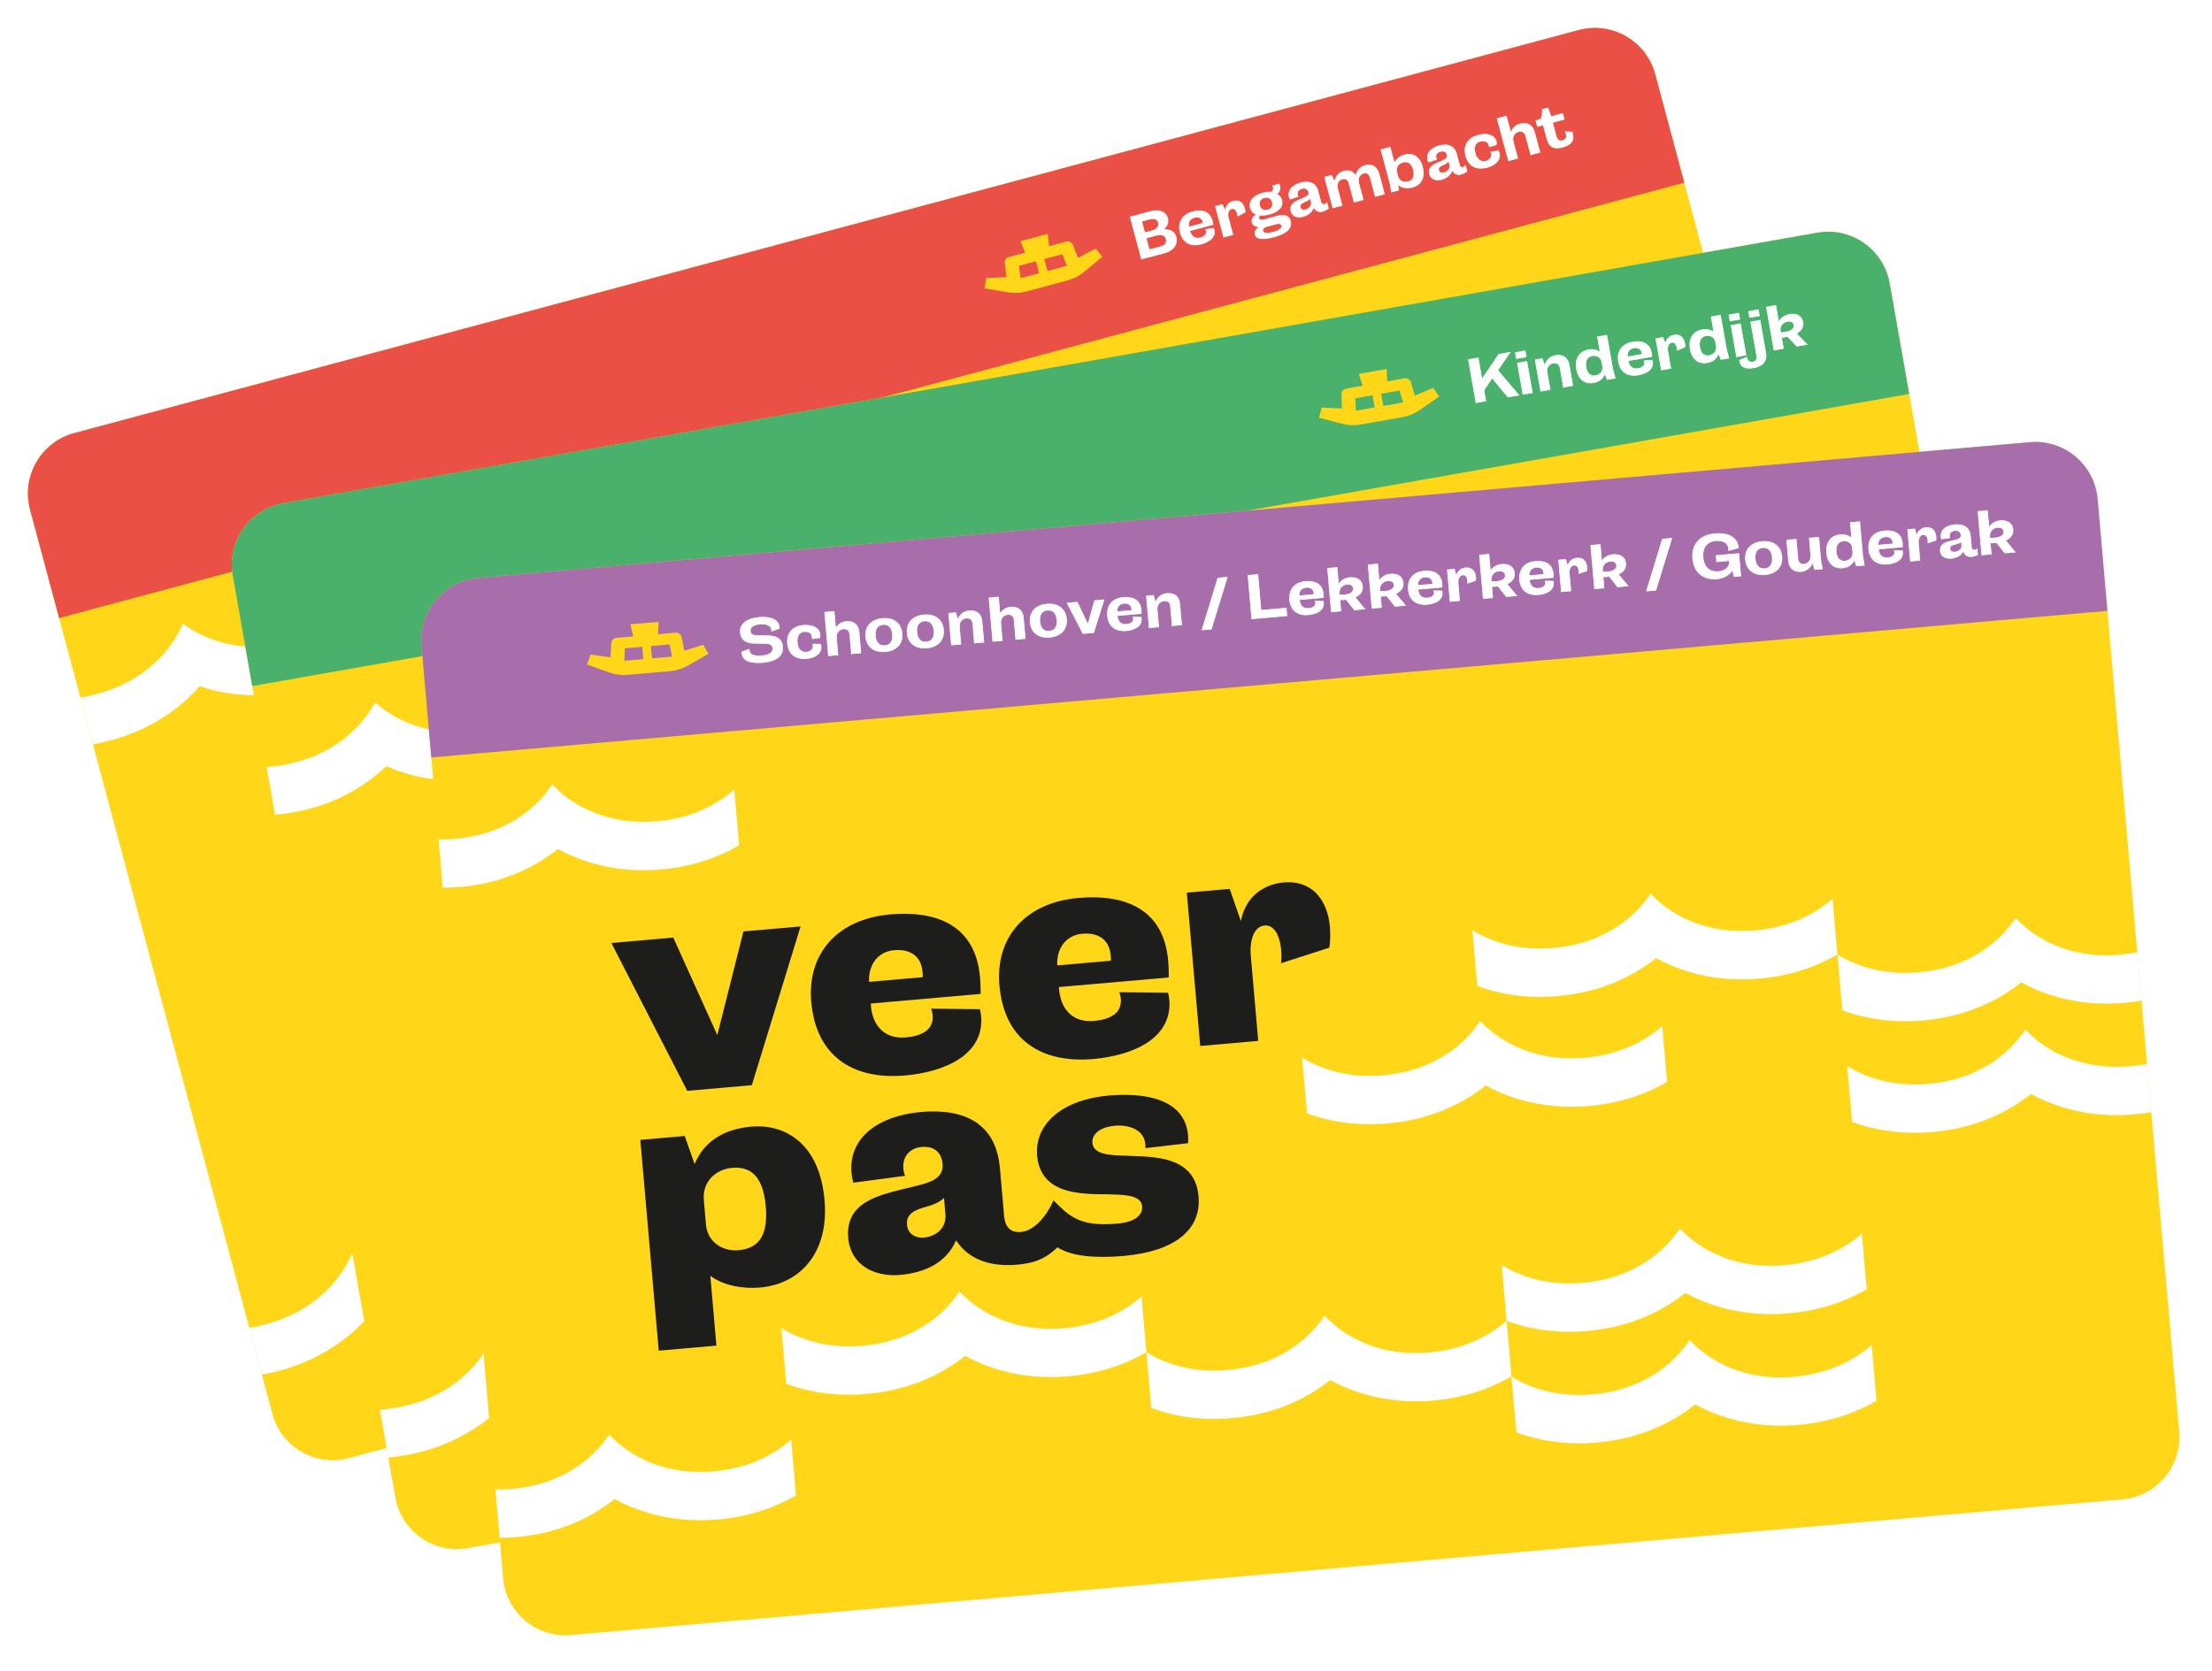 <svg width="319" height="241" viewBox="0 0 319 241" fill="none" xmlns="http://www.w3.org/2000/svg">
<g filter="url(#filter0_d_275_176)">
<path d="M227.669 8.335L10.703 66.471C5.896 67.758 3.044 72.699 4.332 77.505L39.285 207.954C40.573 212.76 45.514 215.613 50.32 214.325L267.287 156.189C272.093 154.901 274.946 149.96 273.658 145.154L238.704 14.706C237.416 9.899 232.476 7.047 227.669 8.335Z" fill="#FFD618"/>
<path d="M122.886 151.938C122.307 152.673 121.654 153.365 120.937 154.013C118.689 156.054 115.924 157.52 112.717 158.379C109.51 159.238 106.373 159.354 103.415 158.708C103.361 158.701 103.315 158.683 103.259 158.667C100.912 158.136 98.778 157.165 96.916 155.78C95.986 157.913 94.631 159.809 92.863 161.442C92.823 161.484 92.779 161.516 92.739 161.558C90.491 163.599 87.726 165.065 84.519 165.924C81.312 166.784 78.175 166.899 75.217 166.253C74.282 166.048 73.392 165.779 72.535 165.439L74.624 173.234C78.41 173.918 82.343 173.723 86.323 172.657C90.621 171.505 94.352 169.511 97.432 166.709C98.106 166.094 98.733 165.46 99.328 164.783C100.182 165.071 101.045 165.316 101.933 165.503C105.989 166.383 110.23 166.251 114.528 165.099C118.527 164.028 122.038 162.217 124.985 159.73L122.893 151.925L122.886 151.938Z" fill="white"/>
<path d="M40.144 201.771C44.443 200.619 48.174 198.625 51.253 195.823C51.927 195.208 52.554 194.574 53.149 193.897C54.003 194.185 54.866 194.43 55.755 194.617C59.81 195.497 64.051 195.365 68.349 194.213C72.348 193.142 75.859 191.331 78.806 188.844L76.715 181.039C76.135 181.774 75.482 182.467 74.765 183.115C72.517 185.156 69.752 186.622 66.545 187.481C63.338 188.34 60.201 188.456 57.243 187.81C57.19 187.803 57.144 187.785 57.087 187.768C54.74 187.238 52.606 186.267 50.744 184.882C49.815 187.015 48.459 188.911 46.691 190.544C46.651 190.586 46.608 190.618 46.567 190.66C44.319 192.701 41.554 194.167 38.347 195.026C37.545 195.241 36.762 195.409 35.966 195.529L37.776 202.281C38.566 202.142 39.349 201.973 40.151 201.759L40.144 201.771Z" fill="white"/>
<path d="M175.343 146.257L175.338 146.238C174.758 146.973 174.105 147.666 173.389 148.313C171.14 150.355 168.375 151.82 165.169 152.679C161.962 153.539 158.825 153.655 155.867 153.008C155.813 153.002 155.767 152.983 155.711 152.967C153.363 152.437 151.229 151.466 149.367 150.081C148.438 152.214 147.082 154.109 145.315 155.742C145.274 155.784 145.231 155.817 145.191 155.858C142.942 157.9 140.177 159.365 136.971 160.225C133.764 161.084 130.627 161.2 127.669 160.553C126.734 160.348 125.844 160.08 124.987 159.74L127.075 167.535C130.861 168.218 134.795 168.024 138.775 166.957C143.073 165.805 146.804 163.812 149.884 161.009C150.557 160.394 151.185 159.76 151.78 159.083C152.633 159.372 153.496 159.617 154.385 159.803C158.441 160.683 162.681 160.551 166.98 159.4C170.978 158.328 174.49 156.518 177.434 154.021L175.347 146.235L175.343 146.257Z" fill="white"/>
<path d="M217.626 146.999C214.409 147.861 211.282 147.974 208.324 147.328C208.27 147.321 208.224 147.303 208.168 147.287C205.821 146.756 203.687 145.785 201.825 144.4C200.895 146.533 199.54 148.429 197.772 150.062C197.732 150.104 197.688 150.136 197.648 150.178C195.4 152.219 192.635 153.685 189.428 154.544C186.221 155.403 183.084 155.519 180.126 154.873C179.191 154.668 178.301 154.399 177.444 154.059L179.533 161.854C183.319 162.538 187.252 162.343 191.232 161.277C195.53 160.125 199.261 158.131 202.341 155.329C203.015 154.713 203.642 154.079 204.237 153.402C205.091 153.691 205.954 153.936 206.842 154.123C210.898 155.003 215.138 154.871 219.437 153.719C223.436 152.648 226.947 150.837 229.891 148.34L227.8 140.536C227.22 141.271 226.567 141.963 225.85 142.611C223.602 144.652 220.837 146.118 217.63 146.977L217.626 146.999Z" fill="white"/>
<path d="M185.606 92.913C186.28 92.298 186.907 91.664 187.502 90.987C188.356 91.276 189.219 91.521 190.108 91.707C194.164 92.587 198.404 92.455 202.702 91.304C206.701 90.232 210.212 88.422 213.156 85.925L211.065 78.12C210.486 78.855 209.833 79.548 209.116 80.195C206.868 82.237 204.103 83.702 200.896 84.561C197.689 85.421 194.552 85.537 191.594 84.89C191.54 84.884 191.494 84.865 191.438 84.849C189.091 84.319 186.957 83.348 185.095 81.963C184.165 84.096 182.81 85.991 181.042 87.624C181.002 87.666 180.958 87.698 180.918 87.74C178.67 89.782 175.905 91.247 172.698 92.107C169.491 92.966 166.354 93.082 163.396 92.435C162.461 92.23 161.571 91.962 160.714 91.622L162.803 99.417C166.589 100.1 170.522 99.906 174.502 98.839C178.8 97.687 182.531 95.694 185.611 92.891L185.606 92.913Z" fill="white"/>
<path d="M164.607 115.27C165.281 114.655 165.908 114.021 166.503 113.344C167.357 113.632 168.22 113.878 169.109 114.064C173.165 114.944 177.405 114.812 181.703 113.66C185.702 112.589 189.213 110.778 192.157 108.281L190.066 100.477C189.487 101.212 188.834 101.904 188.117 102.552C185.869 104.593 183.104 106.059 179.897 106.918C176.69 107.778 173.553 107.893 170.595 107.247C170.541 107.241 170.495 107.222 170.439 107.206C168.092 106.675 165.958 105.705 164.096 104.319C163.166 106.453 161.811 108.348 160.043 109.981C160.002 110.023 159.959 110.055 159.919 110.097C157.671 112.139 154.906 113.604 151.699 114.463C148.492 115.323 145.355 115.439 142.397 114.792C141.462 114.587 140.572 114.318 139.715 113.979L141.804 121.774C145.59 122.457 149.523 122.262 153.503 121.196C157.801 120.044 161.532 118.051 164.612 115.248L164.607 115.27Z" fill="white"/>
<path d="M253.353 78.881C250.137 79.743 247.009 79.856 244.051 79.21C243.998 79.203 243.951 79.185 243.895 79.168C241.548 78.638 239.414 77.667 237.552 76.282C236.622 78.415 235.267 80.311 233.499 81.944C233.459 81.986 233.416 82.018 233.375 82.06C231.127 84.101 228.362 85.567 225.155 86.426C221.948 87.285 218.811 87.401 215.853 86.755C214.918 86.55 214.028 86.281 213.171 85.941L215.26 93.736C219.046 94.42 222.979 94.225 226.959 93.159C231.257 92.007 234.989 90.013 238.068 87.211C238.742 86.595 239.369 85.961 239.964 85.284C240.818 85.573 241.681 85.818 242.569 86.005C246.625 86.885 250.866 86.753 255.164 85.601C255.966 85.386 256.748 85.135 257.512 84.858L255.703 78.106C254.953 78.4 254.172 78.651 253.36 78.869L253.353 78.881Z" fill="white"/>
<path d="M175.343 146.257C179.129 146.94 183.063 146.746 187.042 145.679C191.341 144.528 195.072 142.534 198.152 139.731C198.825 139.116 199.453 138.482 200.048 137.805C200.901 138.094 201.764 138.339 202.653 138.525C206.709 139.406 210.949 139.274 215.248 138.122C219.246 137.05 222.758 135.24 225.704 132.753L223.613 124.948C223.033 125.683 222.38 126.376 221.664 127.023C219.415 129.065 216.65 130.53 213.444 131.389C210.237 132.249 207.1 132.365 204.142 131.718C204.088 131.712 204.042 131.693 203.986 131.677C201.638 131.147 199.504 130.176 197.642 128.79C196.713 130.924 195.357 132.819 193.59 134.452C193.549 134.494 193.506 134.526 193.466 134.568C191.217 136.61 188.452 138.075 185.246 138.935C182.039 139.794 178.902 139.91 175.944 139.263C175.009 139.058 174.119 138.79 173.262 138.45L175.345 146.225L175.35 146.245L175.343 146.257Z" fill="white"/>
<path d="M248.231 94.809C248.231 94.809 248.131 94.784 248.075 94.768C245.728 94.238 243.594 93.267 241.732 91.882C240.802 94.015 239.447 95.91 237.679 97.543C237.639 97.585 237.596 97.618 237.555 97.66C235.307 99.701 232.542 101.167 229.335 102.026C226.128 102.885 222.991 103.001 220.033 102.355C219.098 102.15 218.208 101.881 217.351 101.541L219.44 109.336C223.226 110.019 227.159 109.825 231.139 108.758C235.437 107.607 239.169 105.613 242.248 102.81C242.922 102.195 243.549 101.561 244.144 100.884C244.998 101.173 245.861 101.418 246.749 101.604C250.805 102.485 255.046 102.353 259.344 101.201C260.146 100.986 260.927 100.735 261.692 100.458L259.883 93.706C259.133 94 258.351 94.251 257.54 94.468C254.324 95.33 251.196 95.444 248.238 94.797L248.231 94.809Z" fill="white"/>
<path d="M53.226 134.099L38.748 114.995L47.403 112.676L56.1 125.43L57.216 110.047L65.204 107.906L62.257 131.679L53.235 134.097L53.226 134.099Z" fill="#1D1D1B"/>
<path d="M68.614 118.391C66.805 111.639 70.207 105.945 77.654 103.949C83.701 102.329 89.93 103.051 91.962 110.634C92.141 111.3 92.335 112.18 92.458 112.986L77.1 117.101C77.838 120.361 80.087 121.798 82.907 121.042C85.023 120.475 86.76 119.347 86.183 117.193C86.116 116.942 85.989 116.624 85.814 116.319L92.744 115.176C92.837 115.369 93.01 115.819 93.088 116.109C94.54 121.528 89.334 124.973 83.789 126.458C76.342 128.454 70.614 125.817 68.629 118.408L68.614 118.391ZM83.824 112.059C83.818 111.884 83.741 111.595 83.653 111.266C83.065 109.074 81.277 108.352 79.085 108.939C76.641 109.594 75.799 111.9 76.328 114.067L83.824 112.059Z" fill="#1D1D1B"/>
<path d="M94.926 111.341C93.117 104.589 96.519 98.894 103.966 96.899C110.013 95.279 116.242 96.001 118.274 103.584C118.453 104.25 118.647 105.13 118.77 105.936L103.411 110.051C104.15 113.311 106.399 114.748 109.219 113.992C111.335 113.425 113.072 112.297 112.495 110.143C112.428 109.892 112.301 109.574 112.126 109.269L119.056 108.126C119.149 108.318 119.322 108.769 119.4 109.059C120.852 114.478 115.655 117.92 110.101 119.408C102.654 121.404 96.926 118.766 94.941 111.358L94.926 111.341ZM110.136 105.009C110.13 104.834 110.053 104.544 109.965 104.216C109.377 102.023 107.589 101.301 105.397 101.889C102.953 102.544 102.111 104.85 102.64 107.017L110.136 105.009Z" fill="#1D1D1B"/>
<path d="M134.356 101.086C134.332 100.689 134.282 100.309 134.199 99.845C133.758 97.696 132.653 95.735 131.078 96.157C129.591 96.555 129.298 98.632 129.875 100.786L133.069 112.705L124.955 114.879L119.209 93.436L125.208 91.829L127.599 96.116C127.647 92.469 129.982 90.29 132.716 89.558C137.063 88.393 139.843 91.468 140.592 95.616C140.719 96.244 140.821 96.973 140.836 97.683L134.342 101.111L134.356 101.086Z" fill="#1D1D1B"/>
<path d="M55.694 171.712L47.798 142.242L54.009 140.577L56.119 144.319C56.855 140.922 59.344 138.62 63.227 137.579C67.699 136.381 73.276 137.992 75.474 146.193C77.482 153.689 73.963 158.752 68.534 160.207C66.09 160.862 63.255 160.866 61.146 159.795L63.763 169.56L55.687 171.724L55.694 171.712ZM59.21 152.57C59.953 155.342 62.605 155.967 64.43 155.478C66.874 154.823 68.516 153.182 67.273 148.546C66.031 143.909 63.789 143.309 61.471 143.93C59.694 144.406 57.522 146.231 58.332 149.254L59.22 152.567L59.21 152.57Z" fill="#1D1D1B"/>
<path d="M101.3 143.704L99.579 137.281C99.579 137.281 99.563 137.223 99.553 137.184C98.067 131.795 94.349 130.358 90.339 130.656C89.244 130.743 88.136 130.936 87.045 131.228C82.379 132.478 79.138 135.024 78.474 138.38C78.27 139.398 78.306 140.496 78.616 141.655C78.702 141.974 78.814 142.275 78.938 142.584C78.996 142.723 79.042 142.856 79.109 142.993L85.636 140.923L86.305 140.713C86.101 140.457 85.951 140.052 85.874 139.762C85.677 139.028 85.72 138.416 85.906 137.911C86.242 137.003 87.062 136.431 87.931 136.198C88.463 136.056 88.943 136.031 89.376 136.101C90.319 136.262 91.015 136.925 91.336 138.123C91.431 138.48 91.429 138.781 91.393 139.07C91.218 140.504 89.571 141.236 87.683 142.073C87.322 142.231 86.951 142.393 86.59 142.552C86.581 142.554 86.571 142.557 86.561 142.56C86.412 142.62 86.265 142.691 86.116 142.751C82.986 144.129 79.993 145.634 79.586 148.559C79.484 149.26 79.529 150.045 79.767 150.933C80.831 154.903 84.633 155.841 88.072 154.92C88.487 154.809 88.907 154.675 89.331 154.52C91.802 153.62 94.347 151.913 95.139 148.647C95.136 148.637 95.144 148.625 95.148 148.603C95.151 148.613 95.163 148.62 95.178 148.637C97.509 151.076 100.566 151.282 103.144 150.819C103.589 150.741 104.019 150.647 104.435 150.535C104.85 150.424 105.27 150.291 105.694 150.136C107.375 149.53 108.551 148.666 109.725 147.058C111.996 148.002 115.438 147.67 119.359 146.619C126.227 144.779 129.782 141.124 128.483 136.275C128.261 135.445 127.943 134.763 127.565 134.202C125.85 131.701 122.71 131.652 119.725 131.986C118.608 132.109 117.52 132.297 116.537 132.416L115.847 132.507C115.436 132.555 115.053 132.596 114.692 132.6C113.359 132.646 112.355 132.377 112.078 131.343C111.946 130.851 112.029 130.352 112.313 129.903C112.729 129.254 113.561 128.689 114.904 128.329C116.768 127.83 119.078 128.184 119.612 130.174C119.679 130.425 119.728 130.763 119.728 130.763L121.838 130.136L125.683 128.992C125.683 128.992 125.672 128.953 125.667 128.934C125.61 128.566 125.555 128.208 125.46 127.851C125.1 126.508 124.424 125.53 123.546 124.844C121.528 123.262 118.427 123.203 115.498 123.708C114.717 123.845 113.943 124.011 113.219 124.205C112.871 124.298 112.545 124.396 112.222 124.503C111.909 124.608 111.598 124.722 111.296 124.834C107.001 126.461 104.622 129.21 104.335 132.196C104.26 132.962 104.324 133.742 104.534 134.524C104.899 135.886 105.524 136.826 106.311 137.485C107.499 138.482 109.067 138.807 110.724 138.808C112.174 138.813 113.696 138.581 115.082 138.344C115.121 138.334 115.15 138.326 115.191 138.325L115.997 138.203C118.343 137.843 120.334 137.662 120.723 139.111C121.062 140.376 120.021 141.514 117.894 142.115C117.759 142.151 117.633 142.185 117.507 142.219C112.262 143.624 110.522 142.268 107.984 140.484C107.5 142.581 106.158 145.26 104.139 145.801C101.995 146.375 101.481 144.421 101.29 143.707L101.3 143.704ZM90.491 149.033C90.423 149.051 90.353 149.06 90.283 149.068C89.228 149.268 88.137 148.867 87.803 147.621C87.361 145.969 88.719 145.243 90.129 144.554C90.954 144.157 91.843 143.65 92.383 142.884L93.005 145.202C93.118 145.627 93.125 145.998 93.087 146.36C92.927 147.811 91.65 148.723 90.481 149.036L90.491 149.033Z" fill="#1D1D1B"/>
<path d="M10.703 66.471L227.669 8.335C232.48 7.046 237.418 9.905 238.704 14.706L242.897 30.354L8.525 93.153L4.332 77.505C3.046 72.705 5.902 67.757 10.703 66.471Z" fill="#EA5045"/>
<path d="M157.988 39.874L154.919 41.483L153.622 43.208L147.681 44.8L145.695 43.955L142.233 44.096L141.982 45.592L145.388 46.17C146.256 46.32 147.175 46.271 148.025 46.043L153.965 44.451C154.815 44.224 155.635 43.807 156.312 43.243L158.973 41.039L158.007 39.869L157.988 39.874Z" fill="#FFD618"/>
<path d="M147.139 38.795L148.035 40.905C148.073 41.009 148.191 41.06 148.287 41.034L148.606 40.949L148.759 41.519L151.048 40.906L150.895 40.336L151.214 40.25C151.32 40.222 151.387 40.121 151.368 40.012L151.089 37.737L147.139 38.795Z" fill="#FFD618"/>
<path d="M154.723 39.32C154.562 38.949 154.156 38.748 153.769 38.851L145.491 41.069C145.105 41.173 144.854 41.55 144.9 41.952L145.419 46.13L156.251 43.207L154.72 39.311L154.723 39.32ZM149.836 43.414L147.199 44.121L146.941 42.347L149.385 41.693L149.846 43.412L149.836 43.414ZM151.063 43.086L150.602 41.367L153.201 40.67L153.864 42.335L151.063 43.086Z" fill="#FFD618"/>
<path d="M164.623 41.378L162.992 35.293L165.803 34.54C167.561 34.069 168.224 34.843 168.395 35.481C168.53 35.983 168.394 36.713 167.655 37.16C168.77 36.995 169.399 37.448 169.603 38.211C169.823 39.032 169.469 40.069 167.914 40.486L164.63 41.366L164.623 41.378ZM166.249 37.246C166.858 37.084 167.189 36.622 167.05 36.1C166.936 35.675 166.553 35.405 165.857 35.592L164.64 35.918L165.08 37.56L166.249 37.246ZM167.402 39.578C167.962 39.428 168.332 39.07 168.169 38.461C168.039 37.978 167.589 37.726 166.787 37.941L165.29 38.342L165.74 40.023L167.402 39.578Z" fill="white" stroke="white" stroke-width="0.1" stroke-miterlimit="10"/>
<path d="M170.202 37.512C169.822 36.093 170.48 34.953 171.986 34.55C173.252 34.211 174.449 34.428 174.845 35.906C174.884 36.051 174.906 36.211 174.933 36.39L171.572 37.291C171.797 38.131 172.351 38.5 173.105 38.298C173.636 38.156 174.099 37.835 173.948 37.275C173.936 37.226 173.915 37.149 173.87 37.099L175.012 36.917C175.012 36.917 175.065 37.038 175.083 37.105C175.373 38.187 174.383 38.898 173.244 39.203C171.727 39.609 170.599 39.032 170.198 37.534L170.202 37.512ZM173.535 36.195C173.522 36.147 173.506 36.089 173.488 36.021C173.315 35.374 172.808 35.22 172.228 35.375C171.6 35.544 171.284 36.063 171.436 36.747L173.523 36.188L173.535 36.195Z" fill="white" stroke="white" stroke-width="0.1" stroke-miterlimit="10"/>
<path d="M178.507 35.163C178.498 35.051 178.482 34.952 178.451 34.836C178.322 34.353 178.049 33.992 177.595 34.113C177.141 34.235 176.988 34.825 177.143 35.404L177.798 37.848L176.475 38.203L175.287 33.769L176.272 33.505L176.727 34.429C176.77 33.661 177.264 33.187 177.843 33.032C178.742 32.791 179.281 33.299 179.504 34.13C179.551 34.304 179.566 34.475 179.568 34.599L178.517 35.16L178.507 35.163Z" fill="white" stroke="white" stroke-width="0.1" stroke-miterlimit="10"/>
<path d="M184.094 35.188C185.031 34.937 185.852 34.986 186.098 35.904C186.359 36.879 185.57 37.681 183.754 38.167C181.938 38.654 181.165 38.437 181.007 37.847C180.932 37.567 180.959 37.011 181.851 36.669C181.005 36.833 180.648 36.391 180.568 36.091C180.446 35.637 180.709 35.225 181.24 34.928C180.831 34.83 180.459 34.526 180.314 33.985C180.058 33.029 180.738 32.205 182.148 31.827C182.428 31.752 182.883 31.672 183.25 31.728C183.607 31.591 183.704 31.296 183.621 30.987C183.603 30.919 183.585 30.852 183.547 30.79L184.475 30.541C184.52 30.632 184.543 30.719 184.566 30.806C184.671 31.275 184.54 31.673 184.121 32.002C184.451 32.152 184.732 32.429 184.843 32.844C185.107 33.829 184.437 34.537 182.998 34.922C182.573 35.036 182.072 35.098 181.738 35.011C181.571 35.16 181.497 35.346 181.535 35.49C181.592 35.703 181.808 35.811 182.175 35.712L184.126 35.19L184.094 35.188ZM182.688 36.662C182.205 36.791 182.053 37.112 182.112 37.334C182.211 37.701 182.706 37.734 183.585 37.498C184.512 37.25 184.919 36.913 184.818 36.536C184.745 36.266 184.497 36.188 184.12 36.289L182.69 36.672L182.688 36.662ZM182.322 32.515C181.839 32.645 181.477 33.032 181.643 33.65C181.808 34.268 182.335 34.417 182.798 34.293C183.33 34.15 183.648 33.754 183.488 33.156C183.327 32.557 182.844 32.376 182.322 32.515Z" fill="white" stroke="white" stroke-width="0.1" stroke-miterlimit="10"/>
<path d="M186.18 34.432C185.9 33.389 186.918 33.013 187.811 32.639C188.36 32.409 188.861 32.192 188.727 31.689C188.618 31.284 188.267 31.057 187.736 31.199C187.301 31.316 186.974 31.641 187.114 32.163C187.13 32.221 187.151 32.298 187.198 32.358L186.035 32.732C185.992 32.65 185.957 32.556 185.931 32.459C185.664 31.465 186.388 30.691 187.577 30.372C188.697 30.072 189.734 30.312 190.066 31.548L190.495 33.152C190.576 33.451 190.779 33.552 191.001 33.492C191.126 33.459 191.258 33.372 191.363 33.261L191.578 34.062C191.305 34.281 190.999 34.414 190.7 34.494C190.13 34.647 189.662 34.369 189.449 33.846C189.252 34.655 188.527 35.077 187.899 35.245C187.155 35.444 186.378 35.249 186.16 34.437L186.18 34.432ZM188.943 32.574C188.792 32.821 188.508 32.959 188.25 33.08C187.824 33.267 187.376 33.449 187.498 33.903C187.593 34.26 187.93 34.357 188.287 34.261C188.741 34.139 189.251 33.723 189.09 33.124L188.943 32.574Z" fill="white" stroke="white" stroke-width="0.1" stroke-miterlimit="10"/>
<path d="M198.334 32.345L197.601 29.612C197.461 29.09 197.14 28.855 196.628 28.993C196.183 29.112 195.78 29.613 195.932 30.338L196.595 32.811L195.281 33.163L194.57 30.507C194.419 29.947 194.097 29.671 193.556 29.816C193.112 29.935 192.691 30.451 192.896 31.214L193.543 33.629L192.219 33.984L191.031 29.55L192.017 29.286L192.479 30.239C192.611 29.303 193.254 28.841 193.794 28.696C194.558 28.491 195.17 28.731 195.55 29.375C195.658 28.466 196.344 28.013 196.856 27.875C197.861 27.606 198.593 28.021 198.888 29.122L199.657 31.991L198.334 32.345Z" fill="white" stroke="white" stroke-width="0.1" stroke-miterlimit="10"/>
<path d="M200.671 31.719L200.504 30.708C200.481 30.621 200.471 30.509 200.443 30.403L199.154 25.593L200.477 25.238L201.098 27.557C201.393 26.877 201.935 26.504 202.543 26.341C203.586 26.062 204.696 26.417 205.136 28.059C205.576 29.701 204.86 30.7 203.691 31.013C202.996 31.2 202.178 31.16 201.588 30.583L201.702 31.432L200.669 31.709L200.671 31.719ZM201.594 29.443C201.793 30.186 202.485 30.374 203.055 30.221C203.625 30.068 204.121 29.604 203.816 28.464C203.531 27.402 202.888 27.243 202.289 27.403C201.768 27.543 201.226 28.071 201.436 28.854L201.594 29.443Z" fill="white" stroke="white" stroke-width="0.1" stroke-miterlimit="10"/>
<path d="M206.165 29.077C205.885 28.034 206.902 27.658 207.796 27.284C208.345 27.054 208.846 26.837 208.712 26.334C208.603 25.929 208.252 25.702 207.721 25.844C207.286 25.961 206.959 26.286 207.099 26.808C207.115 26.866 207.135 26.943 207.182 27.003L206.02 27.377C205.977 27.295 205.941 27.201 205.916 27.104C205.649 26.11 206.373 25.336 207.561 25.017C208.682 24.717 209.719 24.957 210.051 26.193L210.48 27.797C210.56 28.096 210.763 28.197 210.986 28.137C211.111 28.104 211.243 28.017 211.348 27.906L211.563 28.707C211.29 28.925 210.984 29.059 210.685 29.139C210.115 29.292 209.647 29.014 209.434 28.491C209.237 29.3 208.511 29.722 207.884 29.89C207.14 30.089 206.363 29.894 206.145 29.082L206.165 29.077ZM208.918 27.221C208.767 27.469 208.483 27.607 208.226 27.728C207.799 27.915 207.351 28.097 207.473 28.551C207.569 28.908 207.905 29.004 208.262 28.909C208.716 28.787 209.226 28.371 209.066 27.772L208.918 27.221Z" fill="white" stroke="white" stroke-width="0.1" stroke-miterlimit="10"/>
<path d="M211.375 26.46C210.984 25.001 211.703 23.897 213.161 23.506C214.475 23.154 215.523 23.474 215.767 24.382C215.803 24.517 215.811 24.701 215.801 24.859L214.771 25.187C214.756 25.129 214.754 25.047 214.733 24.97C214.557 24.313 213.989 24.237 213.457 24.38C212.781 24.561 212.486 25.158 212.734 26.085C212.983 27.012 213.572 27.434 214.287 27.243C214.712 27.129 215.226 26.732 215.066 26.133C215.045 26.056 215.025 25.979 214.99 25.926L216.103 25.752C216.15 25.853 216.189 25.956 216.214 26.053C216.494 27.096 215.568 27.852 214.496 28.139C212.941 28.556 211.781 27.976 211.377 26.469L211.375 26.46Z" fill="white" stroke="white" stroke-width="0.1" stroke-miterlimit="10"/>
<path d="M220.763 26.336L220.027 23.592C219.888 23.071 219.498 22.854 218.977 22.994C218.455 23.134 218.02 23.675 218.22 24.419L218.867 26.833L217.543 27.188L215.913 21.102L217.236 20.748L217.881 23.153C218.103 22.4 218.684 22.017 219.215 21.874C220.22 21.605 221.01 22.004 221.287 23.038L222.074 25.974L220.75 26.329L220.763 26.336Z" fill="white" stroke="white" stroke-width="0.1" stroke-miterlimit="10"/>
<path d="M226.665 23.056C226.725 23.164 226.768 23.287 226.802 23.413C227.03 24.263 226.551 24.909 225.362 25.227C224.174 25.546 223.43 25.279 223.117 24.11L222.558 22.024L221.727 22.247L221.502 21.406L221.869 21.308C222.381 21.171 222.408 20.925 222.433 19.78L223.234 19.565L223.663 20.817L225.353 20.364L225.581 21.214L223.891 21.667L224.421 23.647C224.571 24.207 224.854 24.411 225.375 24.271C225.771 24.165 226.035 23.836 225.832 23.269C225.806 23.172 225.761 23.081 225.715 22.99L226.675 23.054L226.665 23.056Z" fill="white" stroke="white" stroke-width="0.1" stroke-miterlimit="10"/>
<path d="M15.784 110.858C20.083 109.706 23.814 107.713 26.893 104.91C27.567 104.295 28.194 103.661 28.789 102.984C29.643 103.272 30.506 103.517 31.395 103.704C35.45 104.584 39.691 104.452 43.989 103.3C47.988 102.229 51.499 100.418 54.443 97.921L52.352 90.117C51.773 90.852 51.12 91.544 50.403 92.192C48.154 94.233 45.389 95.699 42.183 96.558C38.976 97.418 35.839 97.533 32.881 96.887C32.827 96.88 32.781 96.862 32.725 96.846C30.378 96.315 28.244 95.344 26.382 93.959C25.452 96.093 24.096 97.988 22.329 99.621C22.288 99.663 22.245 99.695 22.205 99.737C19.956 101.779 17.192 103.244 13.985 104.103C13.183 104.318 12.4 104.487 11.604 104.607L13.413 111.359C14.204 111.219 14.987 111.051 15.789 110.836L15.784 110.858Z" fill="white"/>
</g>
<g filter="url(#filter1_d_275_176)">
<path d="M262.081 37.566L40.873 76.571C35.973 77.435 32.7 82.108 33.565 87.009L57.016 220.007C57.88 224.908 62.553 228.18 67.453 227.316L288.661 188.311C293.561 187.447 296.834 182.774 295.97 177.873L272.518 44.875C271.654 39.974 266.981 36.702 262.081 37.566Z" fill="#FFD618"/>
<path d="M145.181 171.49C144.539 172.172 143.828 172.805 143.058 173.388C140.64 175.226 137.758 176.445 134.488 177.021C131.219 177.598 128.084 177.44 125.193 176.538C125.141 176.527 125.096 176.504 125.042 176.483C122.749 175.75 120.708 174.597 118.974 173.055C117.862 175.099 116.346 176.869 114.443 178.342C114.399 178.38 114.354 178.409 114.309 178.447C111.892 180.284 109.01 181.503 105.74 182.08C102.471 182.656 99.336 182.498 96.445 181.597C95.532 181.311 94.668 180.966 93.844 180.552L95.246 188.5C98.957 189.511 102.893 189.66 106.951 188.944C111.333 188.171 115.224 186.511 118.536 183.987C119.261 183.433 119.941 182.856 120.592 182.233C121.418 182.595 122.256 182.915 123.125 183.178C127.089 184.408 131.325 184.646 135.707 183.874C139.784 183.155 143.44 181.657 146.592 179.436L145.189 171.479L145.181 171.49Z" fill="white"/>
<path d="M58.41 213.922C62.793 213.15 66.683 211.489 69.996 208.965C70.72 208.411 71.4 207.834 72.052 207.212C72.878 207.574 73.716 207.893 74.585 208.156C78.549 209.387 82.784 209.625 87.167 208.852C91.244 208.133 94.899 206.636 98.052 204.414L96.648 196.457C96.007 197.139 95.296 197.772 94.526 198.355C92.108 200.192 89.226 201.411 85.956 201.988C82.687 202.564 79.552 202.406 76.661 201.505C76.609 201.494 76.564 201.471 76.51 201.45C74.217 200.717 72.176 199.564 70.442 198.022C69.33 200.066 67.814 201.836 65.911 203.309C65.867 203.347 65.822 203.375 65.777 203.414C63.36 205.251 60.478 206.47 57.208 207.047C56.383 207.202 55.578 207.304 54.784 207.352L55.998 214.236C56.798 214.166 57.593 214.067 58.41 213.922Z" fill="white"/>
<path d="M197.933 170.404L197.929 170.384C197.288 171.066 196.577 171.699 195.807 172.281C193.389 174.119 190.507 175.338 187.237 175.915C183.968 176.491 180.833 176.333 177.942 175.431C177.889 175.42 177.845 175.398 177.79 175.377C175.498 174.644 173.457 173.491 171.723 171.948C170.611 173.993 169.095 175.763 167.192 177.235C167.148 177.274 167.102 177.302 167.058 177.34C164.641 179.178 161.759 180.397 158.489 180.974C155.219 181.55 152.084 181.392 149.194 180.49C148.28 180.205 147.417 179.859 146.593 179.446L147.994 187.393C151.706 188.404 155.642 188.553 159.699 187.838C164.082 187.065 167.972 185.404 171.285 182.881C172.009 182.326 172.689 181.749 173.341 181.127C174.167 181.489 175.005 181.808 175.874 182.071C179.838 183.302 184.073 183.54 188.456 182.767C192.533 182.048 196.188 180.551 199.339 178.32L197.939 170.382L197.933 170.404Z" fill="white"/>
<path d="M239.99 174.828C236.711 175.406 233.586 175.246 230.695 174.344C230.642 174.333 230.598 174.311 230.543 174.29C228.251 173.557 226.21 172.404 224.476 170.861C223.364 172.905 221.848 174.676 219.945 176.148C219.901 176.187 219.855 176.215 219.811 176.253C217.394 178.091 214.511 179.31 211.242 179.887C207.972 180.463 204.837 180.305 201.947 179.403C201.033 179.118 200.17 178.772 199.346 178.359L200.747 186.306C204.459 187.317 208.395 187.466 212.452 186.751C216.835 185.978 220.725 184.317 224.037 181.794C224.762 181.239 225.442 180.662 226.094 180.04C226.92 180.402 227.758 180.721 228.627 180.984C232.591 182.215 236.826 182.453 241.209 181.68C245.286 180.961 248.941 179.464 252.092 177.233L250.689 169.275C250.047 169.957 249.336 170.59 248.566 171.173C246.148 173.011 243.266 174.23 239.997 174.806L239.99 174.828Z" fill="white"/>
<path d="M212.806 118.157C213.531 117.603 214.211 117.026 214.863 116.403C215.689 116.765 216.527 117.085 217.396 117.348C221.36 118.578 225.595 118.816 229.978 118.044C234.055 117.325 237.71 115.827 240.861 113.596L239.458 105.639C238.816 106.321 238.105 106.954 237.335 107.536C234.917 109.374 232.035 110.593 228.766 111.17C225.496 111.746 222.361 111.588 219.47 110.686C219.418 110.675 219.373 110.653 219.319 110.632C217.027 109.899 214.985 108.746 213.251 107.203C212.139 109.248 210.624 111.018 208.72 112.49C208.676 112.529 208.631 112.557 208.587 112.595C206.169 114.433 203.287 115.652 200.017 116.229C196.748 116.805 193.613 116.647 190.722 115.745C189.809 115.46 188.946 115.114 188.121 114.701L189.523 122.648C193.235 123.659 197.17 123.808 201.228 123.093C205.61 122.32 209.501 120.659 212.813 118.136L212.806 118.157Z" fill="white"/>
<path d="M189.939 138.599C190.664 138.044 191.344 137.467 191.996 136.845C192.821 137.207 193.659 137.526 194.528 137.789C198.492 139.02 202.728 139.258 207.11 138.485C211.187 137.766 214.843 136.269 217.993 134.038L216.59 126.08C215.949 126.762 215.238 127.395 214.467 127.978C212.05 129.816 209.167 131.035 205.898 131.611C202.628 132.188 199.493 132.03 196.603 131.128C196.55 131.117 196.505 131.094 196.451 131.073C194.159 130.34 192.118 129.187 190.383 127.645C189.272 129.689 187.756 131.459 185.853 132.932C185.809 132.97 185.763 132.999 185.719 133.037C183.301 134.875 180.419 136.094 177.15 136.67C173.88 137.247 170.745 137.089 167.855 136.187C166.941 135.901 166.078 135.556 165.254 135.143L166.655 143.09C170.367 144.101 174.303 144.25 178.36 143.534C182.742 142.761 186.633 141.101 189.945 138.577L189.939 138.599Z" fill="white"/>
<path d="M281.518 110.083C278.239 110.661 275.114 110.501 272.223 109.599C272.17 109.588 272.126 109.566 272.071 109.545C269.779 108.812 267.738 107.659 266.004 106.116C264.892 108.161 263.376 109.931 261.473 111.404C261.429 111.442 261.383 111.47 261.339 111.508C258.922 113.346 256.04 114.565 252.77 115.142C249.5 115.718 246.365 115.56 243.475 114.658C242.561 114.373 241.698 114.027 240.874 113.614L242.275 121.562C245.987 122.572 249.923 122.721 253.98 122.006C258.363 121.233 262.253 119.572 265.566 117.049C266.29 116.494 266.97 115.918 267.622 115.295C268.448 115.657 269.286 115.976 270.155 116.239C274.119 117.47 278.354 117.708 282.737 116.935C283.554 116.791 284.355 116.609 285.14 116.4L283.926 109.516C283.154 109.743 282.354 109.925 281.526 110.071L281.518 110.083Z" fill="white"/>
<path d="M197.933 170.403C201.645 171.414 205.581 171.563 209.638 170.848C214.02 170.075 217.911 168.414 221.223 165.891C221.948 165.336 222.628 164.759 223.28 164.137C224.105 164.499 224.944 164.818 225.813 165.081C229.776 166.312 234.012 166.55 238.394 165.777C242.472 165.058 246.127 163.561 249.279 161.34L247.876 153.382C247.235 154.064 246.524 154.697 245.753 155.28C243.336 157.117 240.454 158.336 237.184 158.913C233.915 159.489 230.78 159.331 227.889 158.43C227.836 158.419 227.792 158.396 227.737 158.375C225.445 157.642 223.404 156.489 221.67 154.947C220.558 156.991 219.042 158.761 217.139 160.234C217.095 160.272 217.049 160.3 217.005 160.339C214.588 162.176 211.705 163.395 208.436 163.972C205.166 164.548 202.031 164.39 199.141 163.489C198.227 163.203 197.364 162.858 196.54 162.444L197.938 170.372L197.941 170.392L197.933 170.403Z" fill="white"/>
<path d="M275.028 125.504C275.028 125.504 274.93 125.47 274.876 125.45C272.584 124.716 270.542 123.563 268.808 122.021C267.696 124.065 266.181 125.835 264.278 127.308C264.234 127.346 264.188 127.375 264.144 127.413C261.726 129.251 258.844 130.47 255.574 131.046C252.305 131.623 249.17 131.465 246.279 130.563C245.366 130.277 244.503 129.932 243.678 129.519L245.08 137.466C248.792 138.477 252.727 138.626 256.785 137.91C261.167 137.138 265.058 135.477 268.37 132.953C269.095 132.399 269.775 131.822 270.427 131.2C271.252 131.562 272.09 131.881 272.959 132.144C276.923 133.375 281.159 133.613 285.541 132.84C286.359 132.696 287.159 132.514 287.945 132.304L286.731 125.421C285.959 125.648 285.158 125.83 284.331 125.976C281.051 126.554 277.926 126.394 275.036 125.493L275.028 125.504Z" fill="white"/>
<path d="M77.34 147.649L64.582 127.356L73.406 125.8L80.959 139.263L83.412 124.036L91.556 122.6L86.548 146.025L77.35 147.647L77.34 147.649Z" fill="#1D1D1B"/>
<path d="M94.039 133.342C92.825 126.458 96.711 121.081 104.304 119.743C110.468 118.656 116.611 119.918 117.974 127.649C118.094 128.328 118.211 129.222 118.263 130.035L102.604 132.796C103.056 136.108 105.171 137.735 108.047 137.228C110.203 136.848 112.032 135.876 111.645 133.679C111.6 133.423 111.502 133.095 111.354 132.776L118.358 132.242C118.433 132.442 118.566 132.906 118.618 133.201C119.592 138.726 114.106 141.704 108.453 142.701C100.86 144.04 95.384 140.913 94.052 133.36L94.039 133.342ZM109.742 128.359C109.752 128.185 109.7 127.889 109.641 127.554C109.247 125.319 107.529 124.444 105.293 124.838C102.802 125.277 101.762 127.502 102.1 129.707L109.742 128.359Z" fill="#1D1D1B"/>
<path d="M120.865 128.611C119.651 121.728 123.537 116.351 131.13 115.012C137.295 113.925 143.437 115.188 144.8 122.919C144.92 123.598 145.037 124.491 145.089 125.305L129.431 128.066C129.883 131.378 131.997 133.005 134.873 132.498C137.03 132.118 138.859 131.145 138.471 128.949C138.426 128.693 138.328 128.365 138.18 128.046L145.184 127.512C145.26 127.712 145.392 128.176 145.444 128.471C146.418 133.996 140.942 136.972 135.279 137.971C127.686 139.309 122.21 136.183 120.879 128.629L120.865 128.611ZM136.569 123.629C136.578 123.454 136.526 123.159 136.467 122.824C136.073 120.589 134.355 119.714 132.12 120.108C129.628 120.547 128.588 122.772 128.926 124.976L136.569 123.629Z" fill="#1D1D1B"/>
<path d="M161.038 121.832C161.049 121.434 161.033 121.052 160.99 120.582C160.738 118.402 159.808 116.353 158.203 116.636C156.686 116.903 156.214 118.946 156.601 121.142L158.744 133.295L150.471 134.754L146.616 112.891L152.732 111.812L154.74 116.292C155.106 112.663 157.623 110.696 160.41 110.205C164.841 109.423 167.343 112.729 167.728 116.926C167.8 117.563 167.838 118.298 167.79 119.007L161.022 121.856L161.038 121.832Z" fill="#1D1D1B"/>
<path d="M76.521 185.333L71.223 155.287L77.555 154.17L79.332 158.081C80.361 154.762 83.041 152.685 87 151.987C91.559 151.183 96.975 153.275 98.449 161.636C99.797 169.278 95.849 174.015 90.315 174.991C87.823 175.43 84.998 175.187 82.99 173.937L84.746 183.893L76.513 185.345L76.521 185.333ZM81.692 166.57C82.19 169.397 84.778 170.251 86.639 169.922C89.13 169.483 90.908 167.992 90.075 163.265C89.241 158.537 87.061 157.744 84.697 158.161C82.885 158.48 80.562 160.108 81.106 163.191L81.701 166.569L81.692 166.57Z" fill="#1D1D1B"/>
<path d="M124.394 161.407L123.239 154.858C123.239 154.858 123.228 154.799 123.221 154.759C122.211 149.261 118.632 147.506 114.612 147.453C113.514 147.444 112.393 147.54 111.28 147.736C106.524 148.575 103.073 150.828 102.119 154.114C101.827 155.11 101.767 156.207 101.975 157.389C102.033 157.714 102.118 158.024 102.214 158.342C102.26 158.486 102.294 158.622 102.35 158.765L109.032 157.272L109.716 157.12C109.536 156.848 109.422 156.431 109.37 156.136C109.238 155.387 109.334 154.781 109.563 154.294C109.977 153.419 110.844 152.921 111.73 152.765C112.272 152.669 112.752 152.686 113.177 152.794C114.104 153.037 114.739 153.757 114.954 154.978C115.018 155.343 114.99 155.642 114.928 155.927C114.629 157.341 112.925 157.926 110.971 158.595C110.598 158.722 110.214 158.85 109.841 158.977C109.831 158.979 109.821 158.981 109.811 158.982C109.657 159.03 109.505 159.087 109.35 159.135C106.112 160.234 103 161.473 102.34 164.351C102.177 165.04 102.153 165.826 102.313 166.732C103.027 170.78 106.733 172.045 110.239 171.427C110.662 171.352 111.092 171.256 111.528 171.139C114.068 170.457 116.752 168.979 117.826 165.794C117.824 165.784 117.832 165.773 117.838 165.751C117.84 165.761 117.852 165.769 117.865 165.787C119.974 168.421 123.002 168.892 125.611 168.656C126.061 168.617 126.498 168.56 126.921 168.486C127.345 168.411 127.774 168.315 128.211 168.197C129.938 167.74 131.185 166.982 132.494 165.482C134.675 166.621 138.132 166.59 142.131 165.885C149.133 164.65 152.993 161.319 152.121 156.376C151.972 155.529 151.715 154.822 151.387 154.23C149.896 151.589 146.773 151.267 143.77 151.339C142.647 151.365 141.546 151.457 140.557 151.489L139.862 151.521C139.448 151.533 139.063 151.54 138.703 151.512C137.37 151.442 136.394 151.086 136.208 150.033C136.119 149.53 136.246 149.041 136.568 148.619C137.039 148.007 137.917 147.518 139.286 147.276C141.187 146.941 143.457 147.495 143.815 149.524C143.86 149.78 143.88 150.122 143.88 150.122L146.036 149.681L149.966 148.876C149.966 148.876 149.959 148.836 149.956 148.817C149.931 148.445 149.908 148.084 149.843 147.72C149.602 146.351 149.014 145.317 148.199 144.557C146.327 142.806 143.243 142.476 140.281 142.724C139.491 142.793 138.706 142.89 137.967 143.021C137.612 143.083 137.279 143.152 136.948 143.231C136.627 143.308 136.307 143.395 135.997 143.48C131.576 144.726 128.966 147.258 128.42 150.208C128.279 150.964 128.275 151.746 128.416 152.544C128.66 153.932 129.201 154.924 129.928 155.648C131.025 156.745 132.558 157.205 134.208 157.351C135.653 157.482 137.189 157.384 138.591 157.269C138.63 157.262 138.66 157.257 138.701 157.259L139.514 157.207C141.883 157.054 143.882 157.046 144.143 158.524C144.37 159.814 143.234 160.857 141.063 161.27C140.925 161.294 140.797 161.317 140.669 161.34C135.322 162.283 133.706 160.78 131.333 158.782C130.668 160.828 129.098 163.38 127.039 163.743C124.853 164.128 124.512 162.137 124.384 161.409L124.394 161.407ZM113.161 165.774C113.092 165.786 113.022 165.788 112.951 165.79C111.883 165.897 110.831 165.403 110.607 164.132C110.31 162.448 111.727 161.843 113.191 161.28C114.048 160.956 114.978 160.529 115.583 159.813L116 162.176C116.076 162.609 116.05 162.98 115.981 163.337C115.695 164.768 114.343 165.565 113.151 165.775L113.161 165.774Z" fill="#1D1D1B"/>
<path d="M40.873 76.571L262.081 37.566C266.985 36.702 271.655 39.98 272.518 44.875L275.331 60.829L36.378 102.963L33.565 87.009C32.702 82.114 35.979 77.434 40.873 76.571Z" fill="#4AB16C"/>
<path d="M217.46 61.275L215.188 58.528L213.996 60.291L214.269 61.838L212.861 62.086L211.767 55.882L213.175 55.633L213.717 58.706L216.149 55.109L217.774 54.822L215.988 57.422L219.035 60.997L217.46 61.275Z" fill="white" stroke="white" stroke-width="0.1" stroke-miterlimit="10"/>
<path d="M218.695 55.726L218.542 54.859L219.94 54.613L220.093 55.48L218.695 55.726ZM219.636 60.891L218.839 56.371L220.188 56.133L220.985 60.653L219.636 60.891Z" fill="white" stroke="white" stroke-width="0.1" stroke-miterlimit="10"/>
<path d="M225.476 59.861L224.983 57.065C224.889 56.533 224.52 56.283 223.988 56.377C223.456 56.471 222.976 56.972 223.11 57.73L223.544 60.192L222.195 60.43L221.398 55.91L222.402 55.733L222.783 56.742C223.015 55.807 223.703 55.392 224.323 55.282C225.347 55.102 226.1 55.568 226.286 56.622L226.814 59.615L225.464 59.853L225.476 59.861Z" fill="white" stroke="white" stroke-width="0.1" stroke-miterlimit="10"/>
<path d="M231.799 58.746L231.432 57.877C231.193 58.65 230.567 59.075 229.789 59.213C228.804 59.386 227.664 58.968 227.355 57.215C227.069 55.59 227.939 54.654 229.082 54.453C229.663 54.351 230.32 54.448 230.774 54.835L230.378 52.59L231.717 52.353L232.585 57.278C232.603 57.376 232.622 57.484 232.655 57.56L232.931 58.547L231.808 58.745L231.799 58.746ZM231.02 56.233C230.887 55.475 230.19 55.212 229.649 55.308C229.107 55.403 228.517 55.802 228.726 56.983C228.92 58.086 229.555 58.289 230.116 58.19C230.648 58.096 231.255 57.624 231.115 56.826L231.01 56.235L231.02 56.233Z" fill="white" stroke="white" stroke-width="0.1" stroke-miterlimit="10"/>
<path d="M233.41 56.137C233.154 54.69 233.909 53.612 235.445 53.341C236.735 53.114 237.909 53.435 238.175 54.942C238.201 55.089 238.209 55.25 238.22 55.431L234.793 56.035C234.944 56.892 235.464 57.308 236.232 57.173C236.774 57.077 237.263 56.798 237.162 56.227C237.154 56.178 237.14 56.099 237.1 56.045L238.253 55.964C238.253 55.964 238.295 56.088 238.308 56.157C238.502 57.26 237.454 57.881 236.292 58.086C234.746 58.359 233.673 57.685 233.403 56.159L233.41 56.137ZM236.835 55.117C236.826 55.068 236.816 55.009 236.803 54.94C236.687 54.28 236.195 54.082 235.604 54.187C234.964 54.299 234.604 54.789 234.696 55.484L236.823 55.109L236.835 55.117Z" fill="white" stroke="white" stroke-width="0.1" stroke-miterlimit="10"/>
<path d="M241.888 54.52C241.889 54.408 241.881 54.308 241.86 54.19C241.773 53.698 241.533 53.314 241.07 53.395C240.607 53.477 240.404 54.051 240.508 54.642L240.947 57.133L239.598 57.371L238.801 52.851L239.806 52.674L240.178 53.634C240.288 52.873 240.821 52.444 241.412 52.34C242.328 52.178 242.821 52.731 242.971 53.578C243.002 53.755 243.002 53.928 242.993 54.051L241.898 54.519L241.888 54.52Z" fill="white" stroke="white" stroke-width="0.1" stroke-miterlimit="10"/>
<path d="M248.196 55.855L247.829 54.986C247.59 55.759 246.964 56.184 246.186 56.321C245.201 56.495 244.061 56.077 243.752 54.324C243.466 52.699 244.336 51.763 245.479 51.562C246.06 51.459 246.717 51.557 247.171 51.944L246.775 49.699L248.114 49.462L248.982 54.386C249 54.485 249.019 54.593 249.052 54.669L249.328 55.656L248.205 55.854L248.196 55.855ZM247.417 53.342C247.284 52.584 246.587 52.321 246.046 52.416C245.504 52.512 244.914 52.91 245.123 54.092C245.317 55.195 245.952 55.398 246.513 55.299C247.045 55.205 247.652 54.733 247.512 53.935L247.407 53.344L247.417 53.342Z" fill="white" stroke="white" stroke-width="0.1" stroke-miterlimit="10"/>
<path d="M249.5 50.294L249.347 49.428L250.745 49.181L250.898 50.048L249.5 50.294ZM250.441 55.459L249.644 50.939L250.993 50.701L251.79 55.221L250.441 55.459Z" fill="white" stroke="white" stroke-width="0.1" stroke-miterlimit="10"/>
<path d="M252.47 50.441L253.819 50.203L254.646 54.891C254.858 56.092 254.186 56.83 252.915 57.054C251.783 57.254 251.042 56.968 250.901 56.17C250.887 56.092 250.874 56.013 250.885 55.96L251.916 55.534C251.916 55.534 251.925 55.584 251.935 55.643C252.021 56.125 252.376 56.296 252.779 56.225C253.203 56.15 253.437 55.865 253.343 55.334L252.482 50.449L252.47 50.441ZM252.326 49.796L252.173 48.929L253.572 48.683L253.725 49.549L252.326 49.796Z" fill="white" stroke="white" stroke-width="0.1" stroke-miterlimit="10"/>
<path d="M254.744 48.304L256.093 48.066L256.523 50.508C256.802 49.84 257.387 49.472 258.066 49.353C259.071 49.175 259.837 49.548 260 50.474C260.113 51.114 259.811 51.705 259.061 52.112L260.606 53.677L259.119 53.94L257.805 52.536C257.697 52.555 257.549 52.581 257.441 52.6C257.273 52.63 257.057 52.668 256.906 52.675L257.187 54.27L255.838 54.508L254.744 48.304ZM257.492 51.911C258.25 51.778 258.811 51.445 258.71 50.874C258.639 50.47 258.298 50.266 257.737 50.365C257.107 50.476 256.622 51.008 256.746 51.769L256.787 52.005C257.017 51.985 257.226 51.958 257.492 51.911Z" fill="white" stroke="white" stroke-width="0.1" stroke-miterlimit="10"/>
<path d="M206.667 59.959L203.47 61.294L202.027 62.899L195.971 63.967L194.065 62.953L190.605 62.791L190.224 64.26L193.566 65.132C194.418 65.358 195.338 65.389 196.204 65.236L202.261 64.168C203.128 64.015 203.981 63.672 204.705 63.169L207.547 61.205L206.687 59.955L206.667 59.959Z" fill="#FFD618"/>
<path d="M195.954 57.939L196.663 60.118C196.692 60.225 196.804 60.287 196.903 60.269L197.228 60.212L197.33 60.793L199.664 60.381L199.562 59.8L199.887 59.743C199.995 59.724 200.07 59.63 200.061 59.52L199.981 57.228L195.954 57.939Z" fill="#FFD618"/>
<path d="M203.463 59.123C203.335 58.739 202.948 58.503 202.554 58.572L194.114 60.06C193.72 60.13 193.437 60.484 193.448 60.889L193.601 65.096L204.647 63.128L203.461 59.113L203.463 59.123ZM198.238 62.775L195.55 63.249L195.447 61.46L197.939 61.021L198.248 62.774L198.238 62.775ZM199.489 62.555L199.18 60.802L201.829 60.335L202.345 62.051L199.489 62.555Z" fill="#FFD618"/>
<path d="M42.066 121.233C46.449 120.46 50.339 118.799 53.651 116.275C54.376 115.721 55.056 115.144 55.708 114.522C56.534 114.884 57.372 115.203 58.241 115.466C62.205 116.697 66.44 116.935 70.823 116.162C74.9 115.443 78.555 113.946 81.706 111.715L80.303 103.757C79.661 104.439 78.951 105.072 78.18 105.655C75.762 107.493 72.88 108.712 69.611 109.288C66.341 109.865 63.206 109.707 60.316 108.805C60.263 108.794 60.218 108.771 60.164 108.75C57.872 108.017 55.83 106.864 54.096 105.322C52.984 107.366 51.469 109.136 49.566 110.609C49.522 110.647 49.476 110.676 49.432 110.714C47.014 112.551 44.132 113.77 40.862 114.347C40.045 114.491 39.25 114.591 38.447 114.641L39.66 121.525C40.461 121.455 41.255 121.355 42.073 121.211L42.066 121.233Z" fill="white"/>
</g>
<g filter="url(#filter2_d_275_176)">
<path d="M292.741 67.786L68.976 87.363C64.019 87.797 60.352 92.167 60.785 97.124L72.556 231.66C72.989 236.617 77.359 240.284 82.317 239.851L306.082 220.274C311.039 219.84 314.706 215.47 314.272 210.513L302.502 75.977C302.068 71.019 297.698 67.352 292.741 67.786Z" fill="#FFD618"/>
<path d="M164.613 191.012C163.915 191.635 163.152 192.204 162.333 192.717C159.765 194.337 156.787 195.3 153.48 195.59C150.173 195.879 147.063 195.448 144.262 194.298C144.211 194.283 144.168 194.256 144.116 194.231C141.896 193.301 139.963 191.974 138.37 190.286C137.084 192.226 135.42 193.857 133.396 195.159C133.349 195.193 133.301 195.217 133.254 195.251C130.685 196.871 127.708 197.835 124.4 198.124C121.093 198.413 117.983 197.983 115.183 196.832C114.297 196.468 113.468 196.049 112.683 195.565L113.386 203.605C116.996 204.935 120.903 205.426 125.008 205.067C129.441 204.68 133.461 203.364 136.981 201.139C137.751 200.65 138.479 200.134 139.183 199.571C139.973 200.004 140.78 200.395 141.623 200.733C145.465 202.304 149.664 202.91 154.097 202.522C158.221 202.162 161.993 200.988 165.327 199.05L164.622 191.001L164.613 191.012Z" fill="white"/>
<path d="M74.475 225.72C78.908 225.332 82.929 224.017 86.448 221.792C87.219 221.303 87.947 220.787 88.65 220.224C89.441 220.657 90.248 221.048 91.091 221.386C94.932 222.957 99.131 223.563 103.564 223.175C107.688 222.814 111.461 221.641 114.794 219.703L114.09 211.654C113.392 212.277 112.628 212.846 111.81 213.359C109.241 214.979 106.264 215.942 102.957 216.232C99.649 216.521 96.54 216.09 93.739 214.94C93.688 214.925 93.645 214.898 93.593 214.873C91.373 213.943 89.44 212.616 87.847 210.928C86.561 212.868 84.897 214.499 82.873 215.801C82.826 215.835 82.778 215.859 82.73 215.893C80.162 217.513 77.184 218.477 73.877 218.766C73.05 218.838 72.25 218.868 71.445 218.848L72.054 225.812C72.857 225.812 73.658 225.782 74.484 225.709L74.475 225.72Z" fill="white"/>
<path d="M217.26 194.527L217.258 194.507C216.56 195.13 215.796 195.699 214.978 196.212C212.41 197.832 209.432 198.796 206.125 199.085C202.817 199.374 199.708 198.944 196.907 197.793C196.856 197.778 196.813 197.751 196.761 197.726C194.541 196.796 192.608 195.469 191.015 193.782C189.729 195.721 188.065 197.352 186.041 198.654C185.994 198.688 185.946 198.712 185.898 198.746C183.33 200.366 180.352 201.33 177.045 201.619C173.738 201.908 170.628 201.478 167.827 200.327C166.942 199.963 166.113 199.544 165.327 199.061L166.031 207.1C169.64 208.43 173.548 208.922 177.652 208.562C182.086 208.175 186.106 206.859 189.626 204.634C190.396 204.145 191.124 203.63 191.827 203.066C192.618 203.499 193.425 203.89 194.268 204.228C198.109 205.799 202.308 206.405 206.741 206.018C210.866 205.657 214.638 204.483 217.971 202.536L217.268 194.506L217.26 194.527Z" fill="white"/>
<path d="M258.771 202.6C255.454 202.89 252.355 202.458 249.554 201.308C249.502 201.293 249.46 201.266 249.407 201.241C247.188 200.311 245.255 198.984 243.662 197.296C242.376 199.236 240.712 200.867 238.687 202.169C238.64 202.203 238.592 202.227 238.545 202.261C235.976 203.881 232.999 204.845 229.691 205.134C226.384 205.423 223.275 204.993 220.474 203.842C219.589 203.478 218.759 203.059 217.974 202.575L218.677 210.615C222.287 211.945 226.195 212.436 230.299 212.077C234.732 211.69 238.753 210.374 242.272 208.149C243.042 207.66 243.77 207.144 244.474 206.581C245.265 207.014 246.072 207.405 246.914 207.743C250.756 209.314 254.955 209.92 259.388 209.532C263.512 209.172 267.284 207.998 270.617 206.05L269.913 198.001C269.215 198.624 268.451 199.193 267.633 199.706C265.064 201.326 262.087 202.29 258.78 202.579L258.771 202.6Z" fill="white"/>
<path d="M236.63 143.776C237.401 143.287 238.129 142.771 238.832 142.208C239.623 142.641 240.43 143.032 241.273 143.369C245.114 144.941 249.313 145.547 253.746 145.159C257.87 144.798 261.642 143.625 264.975 141.677L264.271 133.628C263.573 134.251 262.809 134.82 261.991 135.333C259.422 136.953 256.445 137.916 253.138 138.206C249.83 138.495 246.721 138.064 243.92 136.914C243.869 136.899 243.826 136.872 243.774 136.847C241.554 135.917 239.621 134.59 238.028 132.902C236.742 134.842 235.078 136.473 233.054 137.775C233.007 137.809 232.958 137.833 232.911 137.867C230.343 139.487 227.365 140.45 224.058 140.74C220.751 141.029 217.641 140.599 214.84 139.448C213.955 139.084 213.125 138.665 212.34 138.181L213.044 146.221C216.653 147.551 220.561 148.042 224.665 147.683C229.098 147.295 233.119 145.98 236.639 143.755L236.63 143.776Z" fill="white"/>
<path d="M212.068 162.146C212.838 161.657 213.566 161.142 214.27 160.578C215.061 161.011 215.868 161.402 216.71 161.74C220.552 163.311 224.751 163.918 229.184 163.53C233.308 163.169 237.08 161.996 240.413 160.048L239.709 151.999C239.011 152.622 238.247 153.191 237.429 153.704C234.86 155.324 231.883 156.287 228.575 156.576C225.268 156.866 222.159 156.435 219.358 155.285C219.306 155.269 219.264 155.243 219.211 155.217C216.992 154.287 215.059 152.961 213.466 151.273C212.18 153.213 210.516 154.844 208.491 156.145C208.444 156.179 208.396 156.204 208.349 156.238C205.78 157.858 202.803 158.821 199.496 159.111C196.188 159.4 193.079 158.969 190.278 157.819C189.393 157.455 188.563 157.035 187.778 156.552L188.481 164.591C192.091 165.922 195.999 166.413 200.103 166.054C204.536 165.666 208.557 164.351 212.076 162.126L212.068 162.146Z" fill="white"/>
<path d="M66.272 131.958C70.705 131.571 74.726 130.255 78.245 128.03C79.016 127.541 79.743 127.026 80.447 126.462C81.238 126.895 82.045 127.286 82.888 127.624C86.729 129.195 90.928 129.801 95.361 129.413C99.485 129.053 103.257 127.879 106.59 125.932L105.886 117.882C105.188 118.505 104.424 119.074 103.606 119.587C101.037 121.207 98.06 122.171 94.753 122.46C91.445 122.749 88.336 122.319 85.535 121.168C85.483 121.153 85.441 121.127 85.389 121.101C83.169 120.171 81.236 118.844 79.643 117.157C78.357 119.096 76.693 120.727 74.669 122.029C74.621 122.063 74.573 122.087 74.526 122.122C71.958 123.742 68.98 124.705 65.673 124.994C64.846 125.066 64.046 125.096 63.241 125.076L63.85 132.04C64.653 132.04 65.454 132.01 66.28 131.938L66.272 131.958Z" fill="white"/>
<path d="M305.784 141.721C302.467 142.011 299.368 141.579 296.567 140.429C296.515 140.414 296.473 140.387 296.42 140.362C294.201 139.431 292.268 138.105 290.675 136.417C289.389 138.357 287.725 139.988 285.7 141.289C285.653 141.324 285.605 141.348 285.558 141.382C282.989 143.002 280.012 143.965 276.705 144.255C273.397 144.544 270.288 144.113 267.487 142.963C266.602 142.599 265.772 142.18 264.987 141.696L265.69 149.736C269.3 151.066 273.208 151.557 277.312 151.198C281.745 150.81 285.766 149.495 289.285 147.27C290.056 146.781 290.783 146.265 291.487 145.702C292.278 146.135 293.085 146.526 293.928 146.864C297.769 148.435 301.968 149.041 306.401 148.653C307.228 148.581 308.041 148.47 308.842 148.329L308.233 141.366C307.444 141.525 306.63 141.637 305.794 141.71L305.784 141.721Z" fill="white"/>
<path d="M217.26 194.527C220.87 195.857 224.778 196.349 228.882 195.99C233.315 195.602 237.336 194.286 240.855 192.061C241.625 191.572 242.353 191.057 243.057 190.493C243.847 190.926 244.655 191.317 245.497 191.655C249.339 193.226 253.538 193.833 257.971 193.445C262.095 193.084 265.867 191.911 269.201 189.973L268.497 181.923C267.798 182.547 267.035 183.115 266.217 183.629C263.648 185.249 260.671 186.212 257.363 186.501C254.056 186.791 250.947 186.36 248.146 185.21C248.094 185.194 248.052 185.168 247.999 185.142C245.78 184.212 243.847 182.886 242.254 181.198C240.968 183.137 239.304 184.769 237.279 186.07C237.232 186.104 237.184 186.129 237.137 186.163C234.568 187.783 231.591 188.746 228.283 189.035C224.976 189.325 221.867 188.894 219.066 187.744C218.181 187.38 217.351 186.96 216.566 186.477L217.267 194.496L217.269 194.516L217.26 194.527Z" fill="white"/>
<path d="M297.974 156.518C297.974 156.518 297.88 156.476 297.828 156.45C295.608 155.52 293.675 154.193 292.082 152.506C290.796 154.445 289.132 156.077 287.108 157.378C287.061 157.412 287.013 157.436 286.965 157.471C284.397 159.091 281.42 160.054 278.112 160.343C274.805 160.633 271.695 160.202 268.894 159.052C268.009 158.687 267.18 158.268 266.395 157.785L267.098 165.824C270.708 167.155 274.615 167.646 278.72 167.287C283.153 166.899 287.173 165.583 290.693 163.358C291.463 162.869 292.191 162.354 292.895 161.79C293.685 162.223 294.492 162.614 295.335 162.952C299.177 164.523 303.375 165.13 307.809 164.742C308.635 164.669 309.449 164.558 310.25 164.418L309.64 157.454C308.851 157.614 308.038 157.725 307.201 157.798C303.884 158.089 300.784 157.657 297.983 156.507L297.974 156.518Z" fill="white"/>
<path d="M99.109 161.348L88.168 140.021L97.094 139.24L103.445 153.31L107.215 138.354L115.454 137.634L108.423 160.533L99.119 161.348L99.109 161.348Z" fill="#1D1D1B"/>
<path d="M116.991 148.551C116.382 141.588 120.721 136.57 128.402 135.898C134.638 135.353 140.647 137.146 141.332 144.966C141.392 145.653 141.43 146.553 141.411 147.368L125.572 148.754C125.733 152.093 127.698 153.898 130.607 153.644C132.789 153.453 134.695 152.644 134.501 150.422C134.478 150.163 134.409 149.828 134.29 149.497L141.313 149.575C141.371 149.781 141.463 150.255 141.489 150.554C141.978 156.142 136.253 158.631 130.535 159.131C122.854 159.803 117.672 156.211 117.003 148.57L116.991 148.551ZM133.069 144.956C133.094 144.783 133.068 144.484 133.038 144.146C132.841 141.884 131.205 140.863 128.944 141.061C126.424 141.281 125.194 143.407 125.339 145.632L133.069 144.956Z" fill="#1D1D1B"/>
<path d="M144.128 146.177C143.519 139.214 147.858 134.196 155.539 133.524C161.775 132.979 167.784 134.772 168.468 142.592C168.528 143.279 168.567 144.179 168.548 144.994L152.708 146.38C152.87 149.718 154.835 151.524 157.744 151.27C159.925 151.079 161.832 150.269 161.638 148.048C161.615 147.789 161.545 147.454 161.426 147.123L168.45 147.201C168.508 147.407 168.599 147.881 168.626 148.179C169.115 153.768 163.4 156.256 157.671 156.757C149.991 157.429 144.808 153.837 144.14 146.196L144.128 146.177ZM160.206 142.582C160.231 142.409 160.205 142.11 160.175 141.772C159.977 139.51 158.342 138.489 156.081 138.687C153.56 138.907 152.331 141.032 152.475 143.258L160.206 142.582Z" fill="#1D1D1B"/>
<path d="M184.739 142.925C184.784 142.53 184.801 142.147 184.8 141.675C184.739 139.482 183.991 137.359 182.367 137.501C180.833 137.635 180.184 139.63 180.379 141.851L181.454 154.144L173.086 154.876L171.151 132.761L177.338 132.219L178.948 136.857C179.628 133.274 182.307 131.534 185.126 131.287C189.609 130.895 191.813 134.406 191.831 138.621C191.847 139.262 191.821 139.997 191.711 140.699L184.721 142.947L184.739 142.925Z" fill="#1D1D1B"/>
<path d="M94.999 198.819L92.34 168.425L98.745 167.865L100.174 171.916C101.488 168.699 104.339 166.863 108.344 166.513C112.956 166.109 118.169 168.665 118.909 177.123C119.585 184.853 115.24 189.228 109.641 189.718C107.121 189.939 104.328 189.45 102.437 188.03L103.318 198.101L94.99 198.83L94.999 198.819ZM101.795 180.577C102.045 183.436 104.548 184.512 106.431 184.348C108.952 184.127 110.853 182.796 110.434 178.015C110.016 173.233 107.913 172.252 105.522 172.462C103.689 172.622 101.233 174.041 101.506 177.16L101.805 180.576L101.795 180.577Z" fill="#1D1D1B"/>
<path d="M144.785 179.155L144.205 172.53C144.205 172.53 144.2 172.471 144.196 172.431C143.669 166.866 140.257 164.805 136.256 164.402C135.163 164.297 134.039 164.295 132.913 164.394C128.101 164.815 124.467 166.759 123.23 169.949C122.853 170.915 122.697 172.003 122.802 173.198C122.831 173.527 122.888 173.843 122.957 174.169C122.99 174.316 123.012 174.455 123.055 174.602L129.842 173.697L130.537 173.606C130.381 173.318 130.304 172.893 130.278 172.595C130.211 171.837 130.36 171.242 130.63 170.777C131.12 169.941 132.026 169.52 132.923 169.442C133.471 169.394 133.948 169.453 134.362 169.597C135.263 169.92 135.833 170.693 135.941 171.928C135.973 172.297 135.919 172.593 135.833 172.871C135.412 174.253 133.663 174.687 131.659 175.184C131.275 175.278 130.882 175.372 130.499 175.466C130.489 175.467 130.479 175.468 130.469 175.469C130.311 175.503 130.154 175.547 129.997 175.58C126.675 176.393 123.467 177.356 122.558 180.166C122.336 180.838 122.244 181.619 122.324 182.536C122.682 186.63 126.264 188.214 129.81 187.904C130.238 187.866 130.675 187.808 131.12 187.729C133.71 187.271 136.512 186.032 137.859 182.953C137.858 182.943 137.867 182.932 137.876 182.912C137.877 182.922 137.887 182.931 137.899 182.95C139.771 185.757 142.746 186.491 145.365 186.482C145.817 186.483 146.257 186.465 146.686 186.427C147.114 186.39 147.551 186.331 147.995 186.252C149.755 185.948 151.064 185.301 152.499 183.921C154.573 185.245 158.019 185.516 162.064 185.162C169.147 184.542 173.283 181.561 172.845 176.56C172.77 175.703 172.576 174.977 172.301 174.359C171.046 171.598 167.962 171.004 164.964 170.815C163.844 170.742 162.739 170.738 161.751 170.684L161.056 170.655C160.642 170.631 160.258 170.604 159.902 170.545C158.58 170.359 157.639 169.92 157.545 168.854C157.501 168.346 157.67 167.869 158.027 167.477C158.55 166.909 159.467 166.497 160.852 166.376C162.775 166.208 164.988 166.958 165.168 169.01C165.191 169.269 165.18 169.611 165.18 169.611L167.367 169.36L171.352 168.901C171.352 168.901 171.348 168.861 171.347 168.841C171.354 168.469 171.363 168.107 171.331 167.738C171.209 166.353 170.713 165.272 169.968 164.444C168.255 162.536 165.212 161.939 162.24 161.928C161.446 161.927 160.656 161.956 159.909 162.022C159.55 162.053 159.212 162.093 158.875 162.142C158.548 162.191 158.222 162.25 157.906 162.307C153.394 163.164 150.573 165.459 149.772 168.349C149.566 169.09 149.493 169.869 149.564 170.676C149.687 172.081 150.139 173.116 150.8 173.901C151.797 175.089 153.284 175.681 154.916 175.97C156.343 176.227 157.882 176.263 159.288 176.27C159.328 176.267 159.358 176.264 159.399 176.27L160.214 176.29C162.587 176.343 164.579 176.51 164.71 178.004C164.824 179.309 163.602 180.249 161.403 180.472C161.263 180.484 161.134 180.495 161.004 180.507C155.595 180.98 154.116 179.343 151.927 177.145C151.086 179.126 149.299 181.531 147.217 181.713C145.005 181.906 144.839 179.893 144.775 179.156L144.785 179.155ZM133.204 182.527C133.135 182.533 133.064 182.53 132.993 182.526C131.921 182.539 130.916 181.955 130.803 180.669C130.654 178.966 132.118 178.487 133.626 178.053C134.508 177.806 135.471 177.46 136.136 176.8L136.346 179.191C136.384 179.629 136.326 179.996 136.226 180.346C135.816 181.747 134.4 182.423 133.194 182.528L133.204 182.527Z" fill="#1D1D1B"/>
<path d="M68.976 87.363L292.741 67.786C297.702 67.352 302.069 71.025 302.502 75.977L303.914 92.115L62.197 113.262L60.785 97.124C60.352 92.173 64.025 87.796 68.976 87.363Z" fill="#A86DAB"/>
<path d="M106.985 98.201C106.977 98.112 106.99 98.03 106.99 98.03L108.042 97.657C108.042 97.657 108.049 97.737 108.056 97.817C108.119 98.544 108.974 98.67 109.92 98.587C110.866 98.504 111.507 98.137 111.453 97.519C111.414 97.071 111.1 96.818 110.276 96.809L108.759 96.791C107.523 96.769 106.853 96.225 106.77 95.279C106.651 93.924 107.803 93.201 109.516 93.051C110.921 92.928 112.287 93.281 112.389 94.446C112.394 94.506 112.403 94.606 112.387 94.657L111.277 95.046C111.277 95.046 111.288 94.944 111.282 94.874C111.222 94.187 110.437 93.944 109.611 94.017C108.594 94.106 108.158 94.515 108.203 95.023C108.246 95.511 108.592 95.682 109.316 95.699L110.722 95.706C111.999 95.725 112.768 96.15 112.866 97.265C112.998 98.77 111.689 99.416 110.035 99.561C108.382 99.706 107.101 99.406 106.997 98.221L106.985 98.201Z" fill="white" stroke="white" stroke-width="0.1" stroke-miterlimit="10"/>
<path d="M113.568 96.802C113.437 95.298 114.336 94.336 115.841 94.204C117.195 94.086 118.172 94.583 118.254 95.519C118.267 95.659 118.242 95.841 118.206 95.995L117.134 96.139C117.129 96.079 117.142 95.998 117.135 95.918C117.076 95.241 116.528 95.068 115.981 95.116C115.283 95.177 114.889 95.713 114.972 96.67C115.056 97.626 115.563 98.144 116.3 98.079C116.738 98.041 117.314 97.74 117.26 97.122C117.253 97.042 117.246 96.963 117.221 96.904L118.347 96.926C118.377 97.034 118.396 97.143 118.405 97.243C118.499 98.318 117.456 98.902 116.35 98.998C114.747 99.139 113.705 98.366 113.569 96.812L113.568 96.802Z" fill="white" stroke="white" stroke-width="0.1" stroke-miterlimit="10"/>
<path d="M122.795 98.314L122.548 95.485C122.501 94.947 122.155 94.666 121.617 94.713C121.079 94.76 120.557 95.217 120.624 95.984L120.842 98.475L119.477 98.594L118.928 92.318L120.293 92.199L120.51 94.679C120.86 93.976 121.498 93.7 122.046 93.652C123.082 93.561 123.791 94.091 123.884 95.157L124.149 98.186L122.784 98.305L122.795 98.314Z" fill="white" stroke="white" stroke-width="0.1" stroke-miterlimit="10"/>
<path d="M124.847 95.836C124.72 94.381 125.634 93.358 127.268 93.215C128.901 93.072 129.97 93.932 130.097 95.376C130.223 96.821 129.31 97.854 127.686 97.996C126.062 98.138 124.974 97.29 124.847 95.836ZM128.712 95.498C128.624 94.491 128.101 94.025 127.344 94.091C126.587 94.158 126.154 94.707 126.242 95.714C126.33 96.72 126.843 97.197 127.61 97.13C128.377 97.063 128.801 96.514 128.712 95.498Z" fill="white" stroke="white" stroke-width="0.1" stroke-miterlimit="10"/>
<path d="M130.824 95.313C130.697 93.858 131.611 92.835 133.245 92.692C134.879 92.549 135.948 93.409 136.074 94.853C136.2 96.298 135.287 97.332 133.663 97.474C132.039 97.616 130.951 96.767 130.824 95.313ZM134.689 94.975C134.601 93.968 134.079 93.502 133.322 93.568C132.565 93.635 132.131 94.185 132.219 95.191C132.307 96.197 132.82 96.674 133.587 96.607C134.355 96.54 134.778 95.991 134.689 94.975Z" fill="white" stroke="white" stroke-width="0.1" stroke-miterlimit="10"/>
<path d="M140.527 96.763L140.28 93.933C140.233 93.395 139.887 93.115 139.349 93.162C138.811 93.209 138.289 93.666 138.356 94.433L138.574 96.923L137.209 97.043L136.809 92.47L137.825 92.381L138.117 93.42C138.429 92.509 139.151 92.155 139.778 92.1C140.814 92.01 141.523 92.54 141.616 93.606L141.881 96.634L140.517 96.754L140.527 96.763Z" fill="white" stroke="white" stroke-width="0.1" stroke-miterlimit="10"/>
<path d="M146.495 96.24L146.247 93.411C146.2 92.873 145.854 92.592 145.316 92.639C144.778 92.687 144.256 93.144 144.323 93.911L144.541 96.401L143.177 96.521L142.627 90.245L143.992 90.125L144.209 92.606C144.559 91.903 145.198 91.626 145.746 91.578C146.782 91.487 147.49 92.018 147.584 93.084L147.849 96.112L146.484 96.231L146.495 96.24Z" fill="white" stroke="white" stroke-width="0.1" stroke-miterlimit="10"/>
<path d="M148.556 93.761C148.429 92.307 149.343 91.283 150.977 91.14C152.611 90.998 153.68 91.858 153.806 93.302C153.933 94.746 153.019 95.78 151.395 95.922C149.772 96.064 148.684 95.216 148.556 93.761ZM152.422 93.423C152.334 92.417 151.811 91.951 151.054 92.017C150.297 92.083 149.863 92.633 149.951 93.639C150.039 94.645 150.553 95.123 151.32 95.055C152.087 94.988 152.51 94.439 152.422 93.423Z" fill="white" stroke="white" stroke-width="0.1" stroke-miterlimit="10"/>
<path d="M156.188 95.392L153.895 90.986L155.359 90.858L156.897 94.096L157.85 90.64L159.214 90.52L157.722 95.258L156.188 95.392Z" fill="white" stroke="white" stroke-width="0.1" stroke-miterlimit="10"/>
<path d="M159.724 92.784C159.596 91.32 160.441 90.312 161.995 90.177C163.3 90.062 164.441 90.484 164.575 92.009C164.588 92.158 164.582 92.319 164.577 92.5L161.111 92.804C161.187 93.67 161.668 94.13 162.445 94.062C162.993 94.014 163.505 93.779 163.454 93.201C163.45 93.151 163.443 93.071 163.408 93.014L164.564 93.034C164.564 93.034 164.595 93.161 164.601 93.231C164.699 94.347 163.601 94.874 162.425 94.977C160.861 95.114 159.851 94.349 159.716 92.805L159.724 92.784ZM163.234 92.066C163.23 92.016 163.225 91.956 163.219 91.886C163.16 91.219 162.688 90.979 162.09 91.031C161.442 91.088 161.041 91.545 161.072 92.245L163.224 92.057L163.234 92.066Z" fill="white" stroke="white" stroke-width="0.1" stroke-miterlimit="10"/>
<path d="M169.048 94.267L168.801 91.438C168.754 90.9 168.408 90.619 167.87 90.666C167.332 90.713 166.81 91.171 166.877 91.938L167.095 94.428L165.73 94.548L165.33 89.975L166.346 89.886L166.638 90.925C166.95 90.014 167.672 89.66 168.299 89.605C169.335 89.514 170.044 90.044 170.137 91.11L170.402 94.139L169.038 94.258L169.048 94.267Z" fill="white" stroke="white" stroke-width="0.1" stroke-miterlimit="10"/>
<path d="M173.347 94.865L175.633 87.377L176.988 87.259L174.692 94.747L173.347 94.865Z" fill="white" stroke="white" stroke-width="0.1" stroke-miterlimit="10"/>
<path d="M180.525 93.263L179.976 86.987L181.4 86.863L181.852 92.033L185.489 91.715L185.585 92.821L180.525 93.263Z" fill="white" stroke="white" stroke-width="0.1" stroke-miterlimit="10"/>
<path d="M185.993 90.486C185.865 89.022 186.711 88.014 188.265 87.878C189.57 87.764 190.711 88.186 190.844 89.71C190.857 89.86 190.851 90.021 190.847 90.202L187.38 90.505C187.456 91.372 187.938 91.832 188.715 91.764C189.263 91.716 189.774 91.48 189.724 90.903C189.719 90.853 189.712 90.773 189.677 90.716L190.833 90.735C190.833 90.735 190.865 90.863 190.871 90.933C190.968 92.048 189.87 92.576 188.695 92.679C187.131 92.816 186.12 92.051 185.985 90.507L185.993 90.486ZM189.504 89.767C189.5 89.718 189.494 89.658 189.488 89.588C189.43 88.921 188.957 88.681 188.36 88.733C187.712 88.79 187.31 89.247 187.341 89.947L189.493 89.758L189.504 89.767Z" fill="white" stroke="white" stroke-width="0.1" stroke-miterlimit="10"/>
<path d="M191.452 85.983L192.816 85.864L193.033 88.334C193.368 87.693 193.983 87.378 194.67 87.318C195.686 87.229 196.417 87.667 196.499 88.603C196.556 89.251 196.204 89.814 195.42 90.153L196.823 91.847L195.319 91.979L194.133 90.467C194.023 90.476 193.874 90.489 193.764 90.499C193.595 90.514 193.376 90.533 193.224 90.526L193.366 92.14L192.001 92.259L191.452 85.983ZM193.874 89.807C194.641 89.74 195.229 89.457 195.178 88.879C195.143 88.471 194.821 88.238 194.253 88.288C193.616 88.344 193.086 88.832 193.143 89.6L193.164 89.839C193.395 89.838 193.605 89.83 193.874 89.807Z" fill="white" stroke="white" stroke-width="0.1" stroke-miterlimit="10"/>
<path d="M197.309 85.471L198.674 85.351L198.89 87.822C199.226 87.18 199.841 86.865 200.528 86.805C201.544 86.716 202.275 87.154 202.357 88.091C202.414 88.738 202.061 89.301 201.278 89.641L202.681 91.335L201.177 91.466L199.99 89.954C199.881 89.964 199.731 89.977 199.622 89.986C199.452 90.001 199.233 90.02 199.082 90.013L199.223 91.627L197.858 91.747L197.309 85.471ZM199.732 89.294C200.499 89.227 201.086 88.945 201.036 88.367C201 87.959 200.679 87.726 200.111 87.775C199.473 87.831 198.944 88.319 199.001 89.087L199.022 89.326C199.253 89.326 199.463 89.318 199.732 89.294Z" fill="white" stroke="white" stroke-width="0.1" stroke-miterlimit="10"/>
<path d="M203.108 88.989C202.98 87.524 203.825 86.517 205.379 86.381C206.684 86.267 207.826 86.689 207.959 88.213C207.972 88.362 207.966 88.524 207.962 88.705L204.495 89.008C204.571 89.875 205.053 90.334 205.83 90.266C206.378 90.219 206.889 89.983 206.839 89.405C206.834 89.355 206.827 89.276 206.792 89.219L207.948 89.238C207.948 89.238 207.979 89.366 207.986 89.435C208.083 90.551 206.985 91.079 205.809 91.182C204.245 91.319 203.235 90.554 203.1 89.01L203.108 88.989ZM206.619 88.27C206.614 88.22 206.609 88.16 206.603 88.091C206.545 87.423 206.072 87.184 205.474 87.236C204.827 87.293 204.425 87.749 204.456 88.449L206.608 88.261L206.619 88.27Z" fill="white" stroke="white" stroke-width="0.1" stroke-miterlimit="10"/>
<path d="M211.655 88.121C211.665 88.009 211.666 87.909 211.656 87.789C211.612 87.291 211.406 86.888 210.938 86.928C210.47 86.969 210.217 87.523 210.27 88.121L210.49 90.642L209.125 90.761L208.725 86.189L209.741 86.1L210.029 87.088C210.204 86.34 210.773 85.959 211.371 85.907C212.297 85.826 212.741 86.419 212.816 87.276C212.831 87.455 212.816 87.627 212.797 87.75L211.665 88.12L211.655 88.121Z" fill="white" stroke="white" stroke-width="0.1" stroke-miterlimit="10"/>
<path d="M213.358 84.067L214.723 83.947L214.939 86.418C215.274 85.776 215.889 85.461 216.577 85.401C217.593 85.312 218.324 85.75 218.406 86.687C218.462 87.334 218.11 87.897 217.327 88.237L218.73 89.931L217.225 90.062L216.039 88.55C215.93 88.56 215.78 88.573 215.671 88.582C215.501 88.597 215.282 88.616 215.131 88.609L215.272 90.223L213.907 90.343L213.358 84.067ZM215.781 87.89C216.548 87.823 217.135 87.541 217.085 86.963C217.049 86.554 216.728 86.322 216.16 86.371C215.522 86.427 214.993 86.915 215.05 87.683L215.071 87.922C215.302 87.922 215.512 87.914 215.781 87.89Z" fill="white" stroke="white" stroke-width="0.1" stroke-miterlimit="10"/>
<path d="M219.157 87.585C219.029 86.12 219.874 85.113 221.428 84.977C222.733 84.863 223.874 85.285 224.007 86.809C224.021 86.958 224.015 87.12 224.01 87.301L220.544 87.604C220.619 88.471 221.101 88.93 221.878 88.862C222.426 88.814 222.938 88.579 222.887 88.001C222.883 87.951 222.876 87.872 222.841 87.814L223.997 87.834C223.997 87.834 224.028 87.962 224.034 88.031C224.132 89.147 223.034 89.675 221.858 89.778C220.294 89.914 219.284 89.15 219.148 87.606L219.157 87.585ZM222.667 86.866C222.663 86.816 222.658 86.756 222.652 86.687C222.593 86.019 222.121 85.779 221.523 85.832C220.875 85.888 220.474 86.345 220.505 87.045L222.657 86.857L222.667 86.866Z" fill="white" stroke="white" stroke-width="0.1" stroke-miterlimit="10"/>
<path d="M227.704 86.716C227.714 86.605 227.715 86.505 227.705 86.385C227.661 85.887 227.455 85.483 226.987 85.524C226.519 85.565 226.266 86.12 226.318 86.717L226.539 89.238L225.174 89.357L224.774 84.784L225.79 84.695L226.078 85.684C226.253 84.936 226.822 84.555 227.42 84.503C228.346 84.422 228.79 85.015 228.864 85.872C228.88 86.051 228.865 86.223 228.846 86.346L227.714 86.716L227.704 86.716Z" fill="white" stroke="white" stroke-width="0.1" stroke-miterlimit="10"/>
<path d="M229.407 82.663L230.772 82.543L230.988 85.014C231.323 84.372 231.938 84.057 232.625 83.997C233.641 83.908 234.372 84.346 234.454 85.283C234.511 85.93 234.159 86.493 233.375 86.833L234.778 88.527L233.274 88.658L232.088 87.146C231.978 87.156 231.829 87.169 231.719 87.178C231.55 87.193 231.331 87.212 231.179 87.205L231.321 88.819L229.956 88.939L229.407 82.663ZM231.829 86.486C232.596 86.419 233.184 86.137 233.133 85.559C233.098 85.15 232.776 84.918 232.208 84.967C231.571 85.023 231.041 85.511 231.098 86.279L231.119 86.518C231.35 86.518 231.56 86.51 231.829 86.486Z" fill="white" stroke="white" stroke-width="0.1" stroke-miterlimit="10"/>
<path d="M237.452 89.256L239.738 81.769L241.093 81.65L238.797 89.139L237.452 89.256Z" fill="white" stroke="white" stroke-width="0.1" stroke-miterlimit="10"/>
<path d="M250.089 87.177L249.854 86.214C249.645 86.574 249.293 86.916 248.813 87.168C248.458 87.35 248.066 87.465 247.608 87.505C245.626 87.678 244.281 86.541 244.106 84.539C243.931 82.536 245.147 81.175 247.319 80.985C249.49 80.795 250.566 81.735 250.664 82.851C250.672 82.94 250.681 83.04 250.681 83.04L249.298 83.412C249.309 83.311 249.311 83.22 249.304 83.14C249.229 82.284 248.393 81.905 247.437 81.989C246.221 82.095 245.472 82.944 245.597 84.368C245.741 86.012 246.731 86.547 247.847 86.45C248.126 86.425 248.47 86.345 248.746 86.17C249.137 85.936 249.453 85.526 249.408 85.018L249.395 84.869L247.562 85.029L247.484 84.133L250.761 83.846L251.044 87.084L250.108 87.165L250.089 87.177Z" fill="white" stroke="white" stroke-width="0.1" stroke-miterlimit="10"/>
<path d="M251.722 84.736C251.595 83.281 252.509 82.258 254.143 82.115C255.777 81.972 256.846 82.832 256.972 84.276C257.099 85.721 256.185 86.754 254.561 86.896C252.938 87.038 251.85 86.19 251.722 84.736ZM255.588 84.397C255.5 83.391 254.977 82.925 254.22 82.991C253.463 83.058 253.029 83.607 253.117 84.614C253.205 85.62 253.719 86.097 254.486 86.03C255.253 85.963 255.676 85.413 255.588 84.397Z" fill="white" stroke="white" stroke-width="0.1" stroke-miterlimit="10"/>
<path d="M261.705 86.161L261.384 85.135C261.07 86.026 260.359 86.389 259.742 86.443C258.736 86.531 258.027 86.001 257.931 84.905L257.668 81.906L259.033 81.787L259.282 84.626C259.328 85.154 259.644 85.438 260.172 85.392C260.67 85.348 261.212 84.889 261.142 84.092L260.926 81.621L262.291 81.502L262.587 84.889L262.82 86.063L261.705 86.161Z" fill="white" stroke="white" stroke-width="0.1" stroke-miterlimit="10"/>
<path d="M267.721 85.635L267.432 84.736C267.126 85.486 266.466 85.855 265.679 85.924C264.683 86.011 263.584 85.495 263.428 83.722C263.285 82.078 264.234 81.222 265.389 81.121C265.977 81.069 266.623 81.224 267.041 81.649L266.843 79.377L268.198 79.259L268.633 84.24C268.642 84.339 268.652 84.449 268.679 84.527L268.867 85.534L267.731 85.634L267.721 85.635ZM267.155 83.064C267.088 82.297 266.417 81.974 265.87 82.022C265.322 82.07 264.699 82.416 264.804 83.611C264.902 84.727 265.516 84.984 266.084 84.935C266.622 84.888 267.268 84.47 267.198 83.663L267.145 83.065L267.155 83.064Z" fill="white" stroke="white" stroke-width="0.1" stroke-miterlimit="10"/>
<path d="M269.505 83.18C269.376 81.715 270.222 80.708 271.776 80.572C273.081 80.458 274.222 80.88 274.355 82.404C274.368 82.553 274.362 82.715 274.358 82.896L270.891 83.199C270.967 84.066 271.449 84.525 272.226 84.457C272.774 84.409 273.286 84.174 273.235 83.596C273.231 83.546 273.224 83.467 273.189 83.41L274.345 83.429C274.345 83.429 274.376 83.557 274.382 83.626C274.48 84.742 273.381 85.27 272.206 85.373C270.642 85.51 269.631 84.745 269.496 83.201L269.505 83.18ZM273.005 82.462C273.001 82.412 272.996 82.352 272.99 82.283C272.931 81.615 272.459 81.376 271.861 81.428C271.213 81.484 270.812 81.941 270.843 82.641L272.994 82.453L273.005 82.462Z" fill="white" stroke="white" stroke-width="0.1" stroke-miterlimit="10"/>
<path d="M278.041 82.312C278.052 82.201 278.053 82.101 278.042 81.981C277.999 81.483 277.793 81.079 277.325 81.12C276.856 81.161 276.604 81.716 276.656 82.313L276.877 84.834L275.512 84.953L275.112 80.38L276.128 80.292L276.415 81.28C276.591 80.532 277.16 80.151 277.757 80.099C278.684 80.018 279.127 80.611 279.202 81.468C279.218 81.647 279.203 81.819 279.183 81.942L278.051 82.312L278.041 82.312Z" fill="white" stroke="white" stroke-width="0.1" stroke-miterlimit="10"/>
<path d="M279.827 83.441C279.732 82.365 280.8 82.172 281.745 81.958C282.325 81.827 282.856 81.701 282.811 81.183C282.774 80.764 282.468 80.48 281.921 80.528C281.472 80.567 281.094 80.831 281.141 81.369C281.146 81.428 281.153 81.508 281.189 81.575L279.979 81.741C279.951 81.653 279.933 81.555 279.924 81.455C279.834 80.429 280.682 79.793 281.907 79.686C283.063 79.585 284.043 80.001 284.154 81.276L284.299 82.93C284.326 83.238 284.508 83.373 284.738 83.353C284.867 83.341 285.012 83.279 285.135 83.188L285.207 84.014C284.9 84.182 284.576 84.26 284.267 84.287C283.679 84.339 283.267 83.983 283.148 83.432C282.813 84.194 282.026 84.484 281.378 84.54C280.611 84.607 279.88 84.28 279.807 83.443L279.827 83.441ZM282.86 82.092C282.669 82.309 282.365 82.396 282.091 82.47C281.638 82.58 281.165 82.682 281.206 83.15C281.239 83.518 281.553 83.672 281.922 83.639C282.39 83.598 282.964 83.277 282.91 82.659L282.86 82.092Z" fill="white" stroke="white" stroke-width="0.1" stroke-miterlimit="10"/>
<path d="M285.253 77.777L286.618 77.657L286.834 80.128C287.17 79.486 287.785 79.171 288.472 79.111C289.488 79.022 290.219 79.46 290.301 80.397C290.358 81.044 290.005 81.607 289.222 81.947L290.625 83.641L289.121 83.772L287.934 82.26C287.825 82.27 287.675 82.283 287.566 82.292C287.396 82.307 287.177 82.326 287.026 82.319L287.167 83.933L285.802 84.053L285.253 77.777ZM287.676 81.6C288.443 81.533 289.031 81.251 288.98 80.673C288.944 80.264 288.623 80.031 288.055 80.081C287.417 80.137 286.888 80.625 286.945 81.393L286.966 81.632C287.197 81.632 287.407 81.624 287.676 81.6Z" fill="white" stroke="white" stroke-width="0.1" stroke-miterlimit="10"/>
<path d="M101.409 97.003L98.108 98.055L96.531 99.528L90.404 100.064L88.595 98.887L85.161 98.424L84.654 99.854L87.907 101.015C88.737 101.314 89.65 101.425 90.526 101.348L96.653 100.812C97.53 100.735 98.41 100.467 99.174 100.029L102.177 98.321L101.429 97.001L101.409 97.003Z" fill="#FFD618"/>
<path d="M90.913 94.056L91.429 96.29C91.449 96.399 91.555 96.47 91.655 96.461L91.984 96.432L92.035 97.02L94.396 96.813L94.345 96.226L94.674 96.197C94.783 96.187 94.866 96.1 94.866 95.989L94.987 93.7L90.913 94.056Z" fill="#FFD618"/>
<path d="M98.291 95.89C98.196 95.497 97.831 95.228 97.433 95.263L88.895 96.01C88.497 96.045 88.184 96.373 88.159 96.777L87.945 100.981L99.121 99.984L98.29 95.88L98.291 95.89ZM92.767 99.074L90.047 99.312L90.102 97.52L92.622 97.3L92.777 99.073L92.767 99.074ZM94.032 98.963L93.877 97.19L96.557 96.956L96.921 98.71L94.032 98.963Z" fill="#FFD618"/>
</g>
<defs>
<filter id="filter0_d_275_176" x="0.023" y="0.025" width="277.944" height="214.609" filterUnits="userSpaceOnUse" color-interpolation-filters="sRGB">
<feFlood flood-opacity="0" result="BackgroundImageFix"/>
<feColorMatrix in="SourceAlpha" type="matrix" values="0 0 0 0 0 0 0 0 0 0 0 0 0 0 0 0 0 0 127 0" result="hardAlpha"/>
<feOffset dy="-4"/>
<feGaussianBlur stdDeviation="2"/>
<feComposite in2="hardAlpha" operator="out"/>
<feColorMatrix type="matrix" values="0 0 0 0 0 0 0 0 0 0 0 0 0 0 0 0 0 0 0.25 0"/>
<feBlend mode="normal" in2="BackgroundImageFix" result="effect1_dropShadow_275_176"/>
<feBlend mode="normal" in="SourceGraphic" in2="effect1_dropShadow_275_176" result="shape"/>
</filter>
<filter id="filter1_d_275_176" x="29.426" y="29.428" width="270.682" height="198.026" filterUnits="userSpaceOnUse" color-interpolation-filters="sRGB">
<feFlood flood-opacity="0" result="BackgroundImageFix"/>
<feColorMatrix in="SourceAlpha" type="matrix" values="0 0 0 0 0 0 0 0 0 0 0 0 0 0 0 0 0 0 127 0" result="hardAlpha"/>
<feOffset dy="-4"/>
<feGaussianBlur stdDeviation="2"/>
<feComposite in2="hardAlpha" operator="out"/>
<feColorMatrix type="matrix" values="0 0 0 0 0 0 0 0 0 0 0 0 0 0 0 0 0 0 0.25 0"/>
<feBlend mode="normal" in2="BackgroundImageFix" result="effect1_dropShadow_275_176"/>
<feBlend mode="normal" in="SourceGraphic" in2="effect1_dropShadow_275_176" result="shape"/>
</filter>
<filter id="filter2_d_275_176" x="56.751" y="59.751" width="261.557" height="180.134" filterUnits="userSpaceOnUse" color-interpolation-filters="sRGB">
<feFlood flood-opacity="0" result="BackgroundImageFix"/>
<feColorMatrix in="SourceAlpha" type="matrix" values="0 0 0 0 0 0 0 0 0 0 0 0 0 0 0 0 0 0 127 0" result="hardAlpha"/>
<feOffset dy="-4"/>
<feGaussianBlur stdDeviation="2"/>
<feComposite in2="hardAlpha" operator="out"/>
<feColorMatrix type="matrix" values="0 0 0 0 0 0 0 0 0 0 0 0 0 0 0 0 0 0 0.25 0"/>
<feBlend mode="normal" in2="BackgroundImageFix" result="effect1_dropShadow_275_176"/>
<feBlend mode="normal" in="SourceGraphic" in2="effect1_dropShadow_275_176" result="shape"/>
</filter>
</defs>
</svg>

